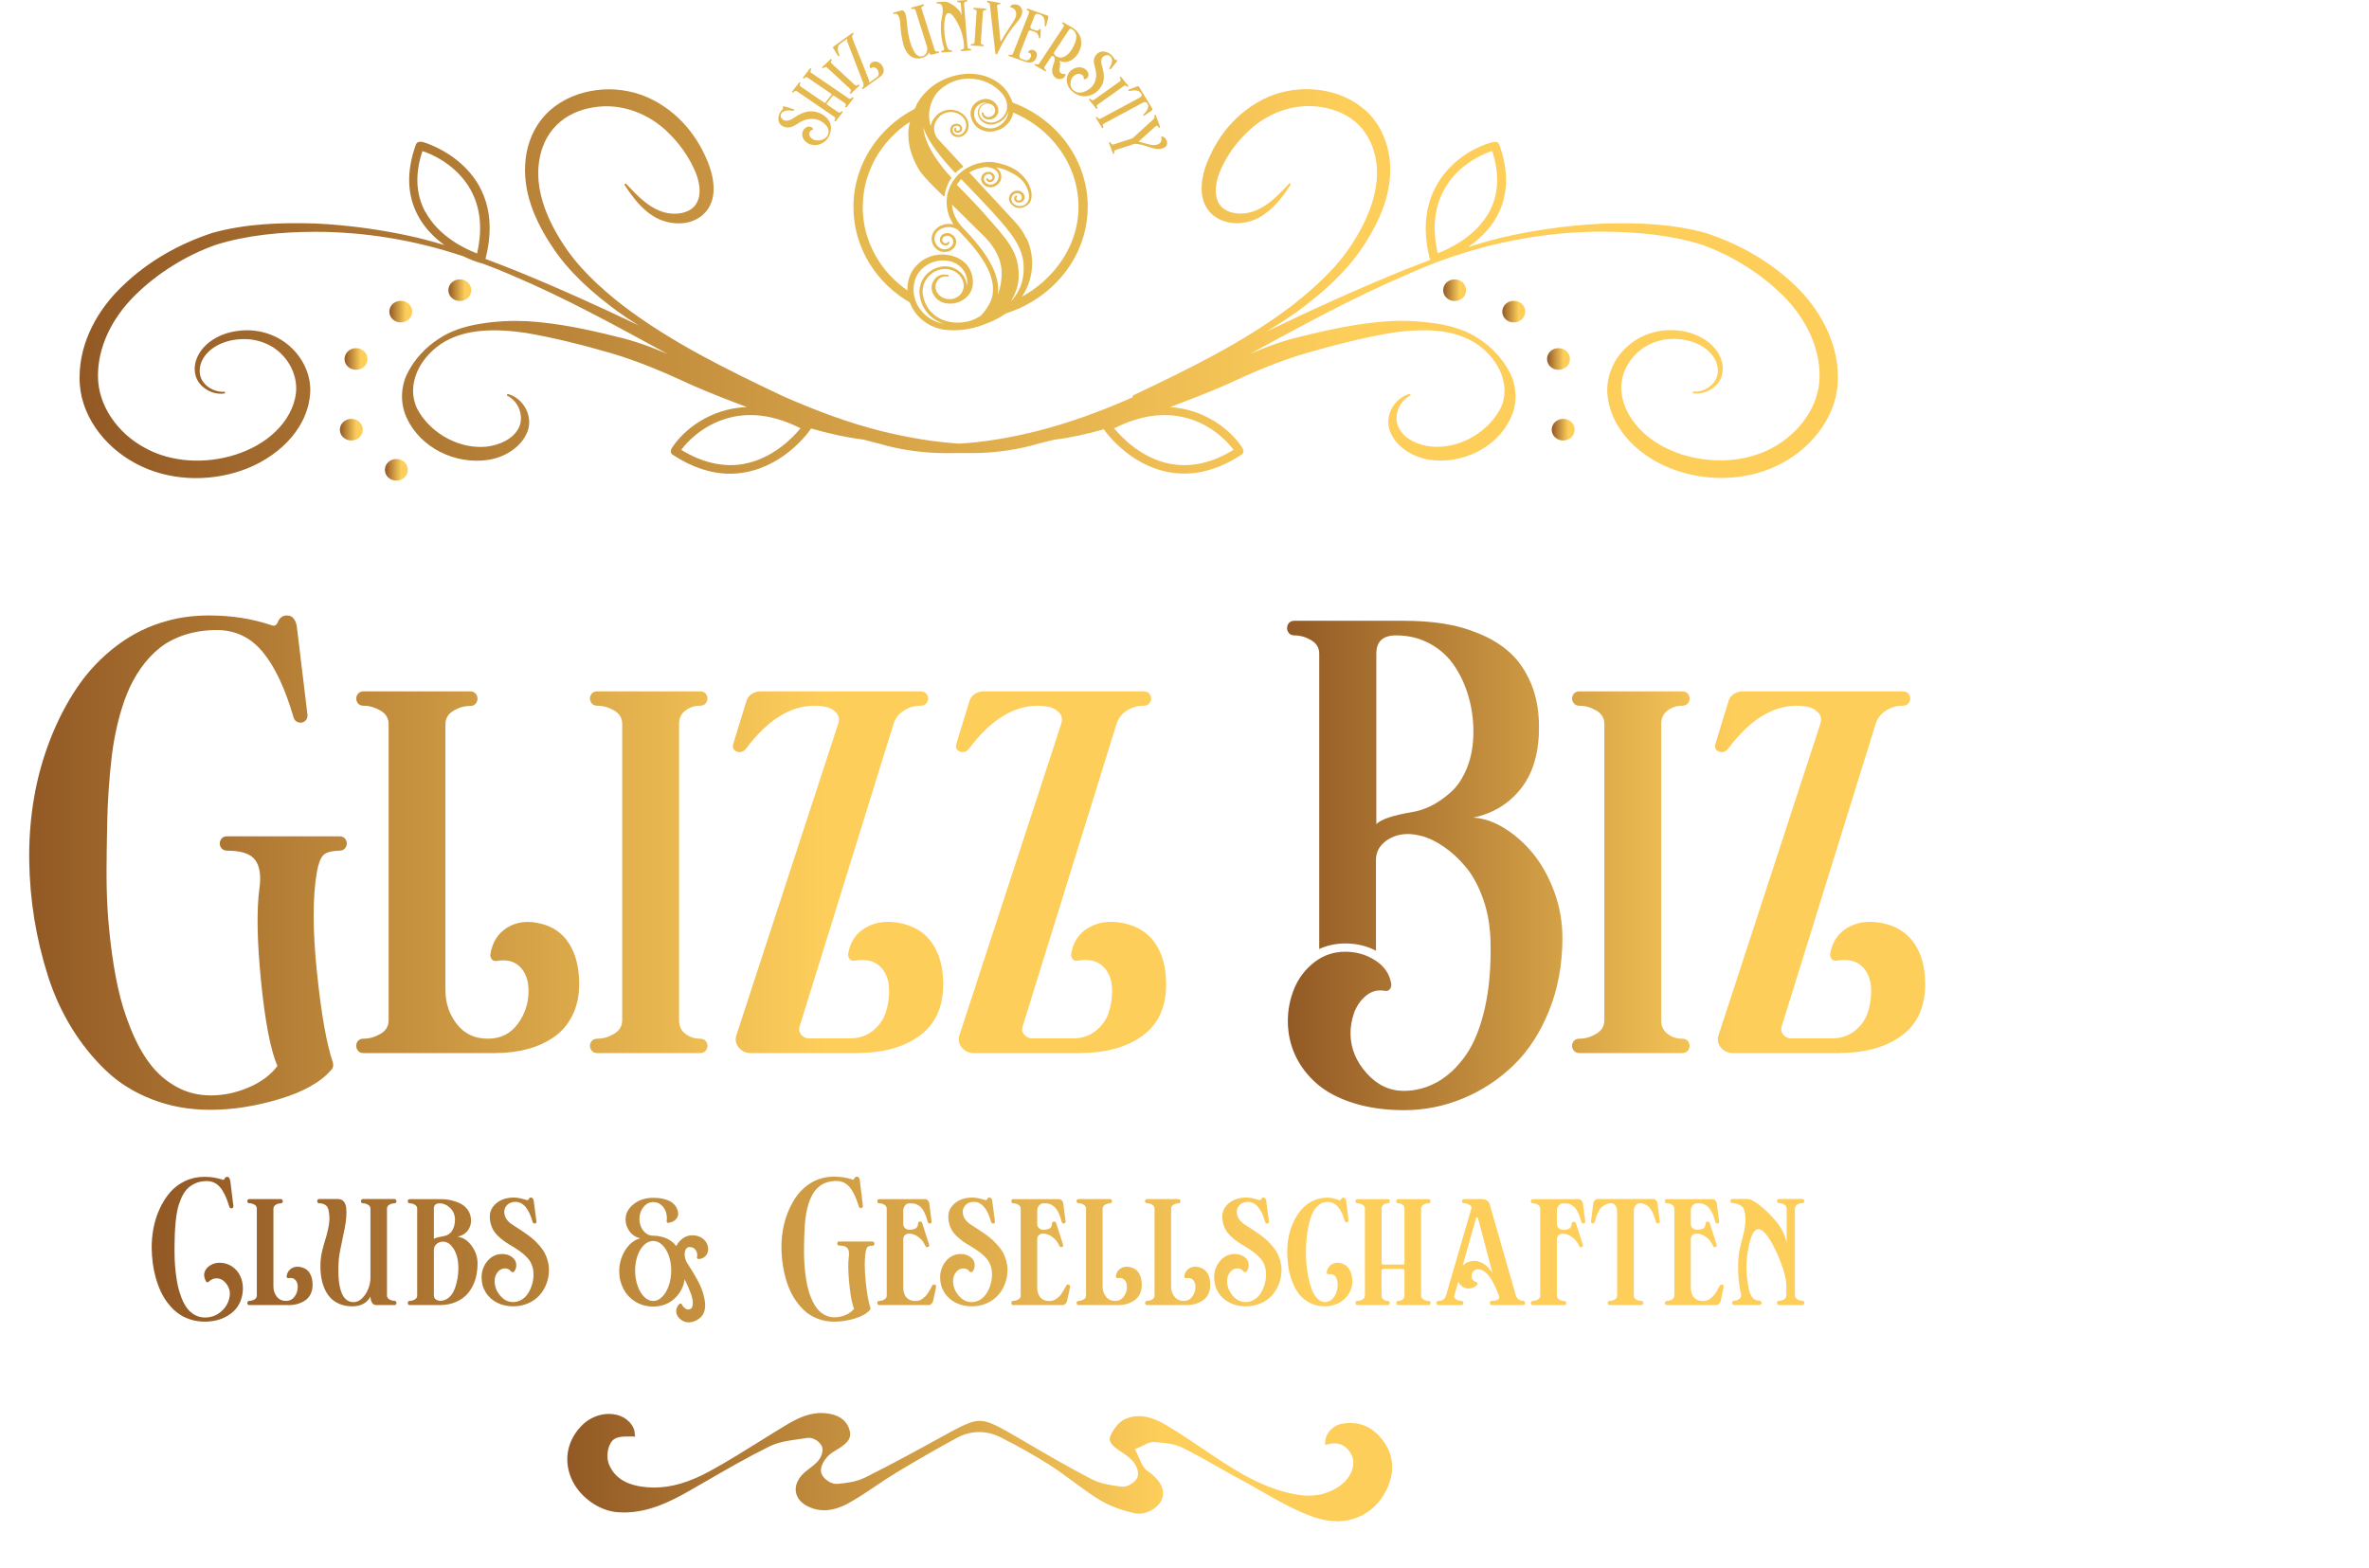 <?xml version="1.0" encoding="UTF-8"?>
<svg xmlns="http://www.w3.org/2000/svg" xmlns:xlink="http://www.w3.org/1999/xlink" width="441" height="292" viewBox="0 0 441 292">
  <defs>
    <style>
      .cls-1 {
        clip-path: url(#clippath);
      }

      .cls-2 {
        fill: none;
      }

      .cls-2, .cls-3, .cls-4, .cls-5, .cls-6, .cls-7, .cls-8, .cls-9, .cls-10, .cls-11, .cls-12, .cls-13, .cls-14, .cls-15, .cls-16, .cls-17, .cls-18, .cls-19, .cls-20, .cls-21, .cls-22, .cls-23, .cls-24, .cls-25, .cls-26, .cls-27, .cls-28, .cls-29, .cls-30, .cls-31, .cls-32, .cls-33, .cls-34, .cls-35, .cls-36, .cls-37, .cls-38 {
        stroke-width: 0px;
      }

      .cls-3 {
        fill: url(#linear-gradient);
      }

      .cls-4 {
        fill: url(#linear-gradient-33);
      }

      .cls-5 {
        fill: url(#linear-gradient-29);
      }

      .cls-6 {
        fill: url(#linear-gradient-32);
      }

      .cls-7 {
        fill: url(#linear-gradient-30);
      }

      .cls-8 {
        fill: url(#linear-gradient-31);
      }

      .cls-9 {
        fill: url(#linear-gradient-34);
      }

      .cls-10 {
        fill: url(#linear-gradient-35);
      }

      .cls-11 {
        fill: url(#linear-gradient-28);
      }

      .cls-12 {
        fill: url(#linear-gradient-25);
      }

      .cls-13 {
        fill: url(#linear-gradient-11);
      }

      .cls-14 {
        fill: url(#linear-gradient-12);
      }

      .cls-15 {
        fill: url(#linear-gradient-13);
      }

      .cls-16 {
        fill: url(#linear-gradient-10);
      }

      .cls-17 {
        fill: url(#linear-gradient-17);
      }

      .cls-18 {
        fill: url(#linear-gradient-16);
      }

      .cls-19 {
        fill: url(#linear-gradient-19);
      }

      .cls-20 {
        fill: url(#linear-gradient-15);
      }

      .cls-21 {
        fill: url(#linear-gradient-23);
      }

      .cls-22 {
        fill: url(#linear-gradient-21);
      }

      .cls-23 {
        fill: url(#linear-gradient-18);
      }

      .cls-24 {
        fill: url(#linear-gradient-14);
      }

      .cls-25 {
        fill: url(#linear-gradient-22);
      }

      .cls-26 {
        fill: url(#linear-gradient-20);
      }

      .cls-27 {
        fill: url(#linear-gradient-27);
      }

      .cls-28 {
        fill: url(#linear-gradient-24);
      }

      .cls-29 {
        fill: url(#linear-gradient-26);
      }

      .cls-39 {
        clip-path: url(#clippath-1);
      }

      .cls-40 {
        clip-path: url(#clippath-2);
      }

      .cls-30 {
        fill: url(#linear-gradient-4);
      }

      .cls-31 {
        fill: url(#linear-gradient-2);
      }

      .cls-32 {
        fill: url(#linear-gradient-3);
      }

      .cls-33 {
        fill: url(#linear-gradient-8);
      }

      .cls-34 {
        fill: url(#linear-gradient-9);
      }

      .cls-35 {
        fill: url(#linear-gradient-7);
      }

      .cls-36 {
        fill: url(#linear-gradient-5);
      }

      .cls-37 {
        fill: url(#linear-gradient-6);
      }

      .cls-38 {
        fill: #e6b94f;
      }
    </style>
    <clipPath id="clippath">
      <rect class="cls-2" x="105.59" y="263.07" width="153.55" height="20.14"/>
    </clipPath>
    <linearGradient id="linear-gradient" x1="105.6" y1="4.97" x2="259.16" y2="4.97" gradientTransform="translate(0 278.14) scale(1 -1)" gradientUnits="userSpaceOnUse">
      <stop offset="0" stop-color="#925925"/>
      <stop offset=".72" stop-color="#fece5b"/>
    </linearGradient>
    <clipPath id="clippath-1">
      <rect class="cls-2" x="14.8" y="16.61" width="327.36" height="72.84"/>
    </clipPath>
    <linearGradient id="linear-gradient-2" x1="71.65" y1="190.67" x2="75.9" y2="190.67" xlink:href="#linear-gradient"/>
    <linearGradient id="linear-gradient-3" x1="63.28" y1="198.14" x2="67.53" y2="198.14" xlink:href="#linear-gradient"/>
    <linearGradient id="linear-gradient-4" x1="64.14" y1="211.3" x2="68.4" y2="211.3" xlink:href="#linear-gradient"/>
    <linearGradient id="linear-gradient-5" x1="72.48" y1="220.12" x2="76.74" y2="220.12" xlink:href="#linear-gradient"/>
    <linearGradient id="linear-gradient-6" x1="83.48" y1="224.11" x2="87.73" y2="224.11" xlink:href="#linear-gradient"/>
    <linearGradient id="linear-gradient-7" x1="14.8" y1="225.31" x2="342.13" y2="225.31" xlink:href="#linear-gradient"/>
    <linearGradient id="linear-gradient-8" x1="288.87" y1="198.14" x2="293.12" y2="198.14" xlink:href="#linear-gradient"/>
    <linearGradient id="linear-gradient-9" x1="288" y1="211.3" x2="292.25" y2="211.3" xlink:href="#linear-gradient"/>
    <linearGradient id="linear-gradient-10" x1="279.66" y1="220.12" x2="283.91" y2="220.12" xlink:href="#linear-gradient"/>
    <linearGradient id="linear-gradient-11" x1="268.66" y1="224.11" x2="272.92" y2="224.11" xlink:href="#linear-gradient"/>
    <clipPath id="clippath-2">
      <rect class="cls-2" x="144.87" y="0" width="72.47" height="72.42"/>
    </clipPath>
    <linearGradient id="linear-gradient-12" x1="5.43" y1="160.6" x2="217.09" y2="160.6" gradientUnits="userSpaceOnUse">
      <stop offset="0" stop-color="#925925"/>
      <stop offset=".7" stop-color="#fece5b"/>
    </linearGradient>
    <linearGradient id="linear-gradient-13" x1="239.6" y1="161.14" x2="358.4" y2="161.14" xlink:href="#linear-gradient-12"/>
    <linearGradient id="linear-gradient-14" x1="239.6" y1="161.14" x2="358.4" y2="161.14" xlink:href="#linear-gradient-12"/>
    <linearGradient id="linear-gradient-15" x1="239.6" y1="161.14" x2="358.4" y2="161.14" xlink:href="#linear-gradient-12"/>
    <linearGradient id="linear-gradient-16" x1="28.25" y1="232.66" x2="335.88" y2="232.66" xlink:href="#linear-gradient-12"/>
    <linearGradient id="linear-gradient-17" x1="28.25" y1="232.66" x2="335.88" y2="232.66" xlink:href="#linear-gradient-12"/>
    <linearGradient id="linear-gradient-18" x1="28.25" y1="232.66" x2="335.88" y2="232.66" xlink:href="#linear-gradient-12"/>
    <linearGradient id="linear-gradient-19" x1="28.25" y1="232.66" x2="335.88" y2="232.66" xlink:href="#linear-gradient-12"/>
    <linearGradient id="linear-gradient-20" x1="28.25" y1="232.66" x2="335.88" y2="232.66" xlink:href="#linear-gradient-12"/>
    <linearGradient id="linear-gradient-21" x1="28.25" y1="232.66" x2="335.88" y2="232.66" xlink:href="#linear-gradient-12"/>
    <linearGradient id="linear-gradient-22" x1="28.25" y1="232.66" x2="335.88" y2="232.66" xlink:href="#linear-gradient-12"/>
    <linearGradient id="linear-gradient-23" x1="28.25" y1="232.66" x2="335.88" y2="232.66" xlink:href="#linear-gradient-12"/>
    <linearGradient id="linear-gradient-24" x1="28.25" y1="232.66" x2="335.88" y2="232.66" xlink:href="#linear-gradient-12"/>
    <linearGradient id="linear-gradient-25" x1="28.25" y1="232.66" x2="335.88" y2="232.66" xlink:href="#linear-gradient-12"/>
    <linearGradient id="linear-gradient-26" x1="28.25" y1="232.66" x2="335.88" y2="232.66" xlink:href="#linear-gradient-12"/>
    <linearGradient id="linear-gradient-27" x1="28.25" y1="232.66" x2="335.88" y2="232.66" xlink:href="#linear-gradient-12"/>
    <linearGradient id="linear-gradient-28" x1="28.25" y1="232.66" x2="335.88" y2="232.66" xlink:href="#linear-gradient-12"/>
    <linearGradient id="linear-gradient-29" x1="28.25" y1="232.66" x2="335.88" y2="232.66" xlink:href="#linear-gradient-12"/>
    <linearGradient id="linear-gradient-30" x1="28.25" y1="232.66" x2="335.88" y2="232.66" xlink:href="#linear-gradient-12"/>
    <linearGradient id="linear-gradient-31" x1="28.25" y1="232.66" x2="335.88" y2="232.66" xlink:href="#linear-gradient-12"/>
    <linearGradient id="linear-gradient-32" x1="28.25" y1="232.66" x2="335.88" y2="232.66" xlink:href="#linear-gradient-12"/>
    <linearGradient id="linear-gradient-33" x1="28.25" y1="232.66" x2="335.88" y2="232.66" xlink:href="#linear-gradient-12"/>
    <linearGradient id="linear-gradient-34" x1="28.25" y1="232.66" x2="335.88" y2="232.66" xlink:href="#linear-gradient-12"/>
    <linearGradient id="linear-gradient-35" x1="28.25" y1="232.66" x2="335.88" y2="232.66" xlink:href="#linear-gradient-12"/>
  </defs>
  <g id="decoration">
    <g class="cls-1">
      <path class="cls-3" d="m248.76,283.21c-1.36,0-2.76-.25-4.15-.73-3.43-1.19-6.74-3.08-9.94-4.92-1.27-.73-2.58-1.48-3.9-2.18-1.37-.74-2.76-1.52-4.09-2.28-2.13-1.21-4.33-2.46-6.57-3.56-1.51-.74-3.29-.89-4.86-1.02l-.34-.03h-.19c-.7,0-1.3.32-1.83.6-.19.1-.37.2-.55.27l-1.06.44.49,1.04c.1.21.19.42.28.63.24.56.5,1.14.86,1.69.29.45.71.74,1.05.97.12.08.23.16.34.24,1.93,1.59,2.6,3.2,1.99,4.78-.49,1.29-2.33,2.68-4.28,2.68-.26,0-.51-.03-.75-.08-2.45-.53-4.69-1.37-6.47-2.44-1.72-1.03-3.38-2.26-4.99-3.45-1.36-1-2.76-2.04-4.22-2.98-2.8-1.8-5.85-3.52-9.3-5.27-1.29-.65-2.64-.98-4.01-.98s-2.81.36-4.12,1.07c-3.69,2-7.55,4.22-11.47,6.59-1.31.79-2.58,1.65-3.81,2.48-1.47.99-3,2.02-4.55,2.9-1.79,1.02-3.39,1.52-4.9,1.52-.91,0-1.78-.18-2.65-.54-1.46-.61-2.38-1.6-2.6-2.8-.22-1.21.3-2.48,1.47-3.58.31-.29.66-.56,1.03-.84.51-.39,1.03-.8,1.51-1.3.52-.55,1.2-1.79.84-2.79-.31-.84-1.49-1.64-2.44-1.64-.09,0-.18,0-.27.02-.5.08-1,.15-1.51.22-1.92.26-3.91.53-5.66,1.41-4.07,2.02-8.06,4.32-11.91,6.55-.97.56-1.94,1.12-2.92,1.68-3.65,2.09-7.64,4.02-12.16,4.02-.37,0-.74-.01-1.12-.04-3.67-.25-7.45-3.08-8.79-6.58-1.36-3.45-.51-7.09,2.24-9.74,1.32-1.26,3.09-1.99,4.86-1.99,2.15,0,3.88,1.02,4.63,2.73.17.39.21.9.24,1.54-.15-.05-.31-.07-.48-.07-.28.01-.5.01-.73.01-1.11,0-2.37,0-3.07.85-.83.99-1.1,2.93-.6,4.23.89,2.32,2.89,3.74,5.92,4.22.82.13,1.66.2,2.49.2,3.28,0,6.6-.98,10.46-3.09,3.2-1.75,6.34-3.71,9.38-5.61,1.63-1.02,3.27-2.04,4.92-3.03,2.47-1.49,4.44-2.15,6.39-2.15.55,0,1.12.06,1.67.17,1.99.4,3.17,1.42,3.62,3.12.34,1.29-.19,2.14-2.08,3.35-.14.09-.29.18-.44.27-.58.35-1.23.74-1.73,1.33-.35.4-1.44,1.82-1.01,3.03.36.99,1.69,1.93,2.76,1.93h.16c1.67-.15,3.58-.38,5.19-1.18,4.91-2.44,9.8-5.12,14-7.44,3.92-2.16,5.72-3.12,7.37-3.12s3.53,1.04,7.53,3.38c4.68,2.75,8.91,5.21,13.26,7.47,1.7.88,3.72,1.16,5.51,1.4.11.02.2.02.29.02.95,0,2.36-.77,2.75-1.77.41-1.05-.35-2.43-.96-3.1-.62-.68-1.36-1.17-2.08-1.65-.17-.11-.34-.23-.51-.34-1.31-.91-1.83-1.73-1.54-2.45.58-1.42,1.63-2.71,2.62-3.2.87-.43,1.75-.64,2.71-.64,1.54,0,3.22.55,5.12,1.68,2.58,1.54,5.13,3.25,7.59,4.92l1.43.96c4.32,2.9,9.44,6.09,15.45,7.08.69.11,1.37.17,2.03.17,2.15,0,4.11-.61,5.81-1.82,2.3-1.63,3.16-4.26,2-6.12-.75-1.2-1.76-1.8-3.01-1.8-.57,0-1.13.13-1.68.32-.1-.58-.01-1.2.27-1.8.53-1.14,1.65-1.98,2.91-2.19.51-.08,1-.12,1.48-.12,2.4,0,4.42,1.08,6.02,3.2,1.98,2.63,2.3,5.57.94,8.74-1.71,3.99-5.28,6.37-9.55,6.37l-.03-.04Z"/>
    </g>
    <g class="cls-39">
      <g>
        <path class="cls-31" d="m73.78,85.46c-1.16,0-2.13.88-2.13,2.01s.93,2.01,2.13,2.01,2.13-.88,2.13-2.01-.93-2.01-2.13-2.01Z"/>
        <path class="cls-32" d="m65.4,77.99c-1.16,0-2.13.88-2.13,2.01s.93,2.01,2.13,2.01,2.13-.88,2.13-2.01-.93-2.01-2.13-2.01Z"/>
        <path class="cls-30" d="m66.27,64.83c-1.16,0-2.13.88-2.13,2.01s.93,2.01,2.13,2.01,2.13-.88,2.13-2.01-.93-2.01-2.13-2.01Z"/>
        <path class="cls-36" d="m76.74,58.02c0-1.1-.93-2.01-2.13-2.01s-2.13.88-2.13,2.01.93,2.01,2.13,2.01,2.13-.88,2.13-2.01Z"/>
        <path class="cls-37" d="m87.73,54.03c0-1.1-.93-2.01-2.13-2.01s-2.13.88-2.13,2.01.93,2.01,2.13,2.01,2.13-.88,2.13-2.01Z"/>
        <path class="cls-35" d="m334.16,53.15c-4.68-4.49-10.33-7.69-16.58-9.76-6.35-1.76-12.83-1.95-19.24-1.76-6.41.31-12.76,1.19-18.94,2.64-2.06.5-4.09,1.1-6.11,1.73,1.99-1.38,4.02-3.23,5.42-5.81,2.06-3.83,2.19-8.29.4-13.25-.27-.75-1.16-.5-1.53-.41-5.52,1.54-15.02,8.13-11.36,21.88-1.63.6-3.22,1.22-4.82,1.85-8.71,3.55-17.28,7.44-25.72,11.52,1.99-1.19,3.95-2.45,5.85-3.8,4.62-3.39,9.04-7.28,12.23-12.12,3.12-4.71,5.62-10.3,4.92-16.3-.37-2.92-1.5-5.87-3.65-8.19-2.16-2.32-5.18-3.83-8.31-4.43-3.16-.63-6.45-.38-9.5.66-3.02,1.07-5.62,2.92-7.74,5.09-2.09,2.2-3.65,4.77-4.75,7.5-.57,1.38-.96,2.86-1.03,4.43-.1,1.54.23,3.3,1.36,4.68,1.1,1.38,2.89,2.1,4.55,2.23,1.66.13,3.29-.25,4.68-.97,2.76-1.51,4.49-3.92,6.02-6.25l-.27-.19c-1.93,2.04-3.89,4.18-6.41,5.12-2.39.97-5.52.6-6.65-1.26-1.16-1.79-.66-4.49.43-6.75,1.1-2.39,2.66-4.55,4.52-6.37,3.65-3.74,8.97-5.81,14.19-4.9,2.56.41,5.02,1.51,6.78,3.27,1.76,1.76,2.86,4.14,3.26,6.69.8,5.09-1.26,10.39-4.12,14.94-2.82,4.65-7.01,8.48-11.43,11.96-8.97,6.88-19.44,11.93-29.81,16.86l.13.25c-5.88,2.61-11.9,4.84-18.18,6.41-4.65,1.13-9.37,1.98-14.19,2.26-4.78-.31-9.54-1.13-14.19-2.26-6.45-1.6-12.59-3.92-18.64-6.59-10.4-4.93-20.8-10.02-29.81-16.89-4.42-3.45-8.57-7.32-11.43-11.96-2.89-4.55-4.92-9.86-4.12-14.94.37-2.51,1.46-4.93,3.26-6.69,1.76-1.76,4.19-2.86,6.78-3.27,5.22-.91,10.53,1.16,14.19,4.9,1.86,1.85,3.42,4.02,4.52,6.37,1.1,2.26,1.63,4.96.43,6.75-1.13,1.82-4.25,2.23-6.65,1.26-2.52-.94-4.49-3.11-6.41-5.12l-.27.19c1.53,2.32,3.22,4.74,6.01,6.25,1.43.72,3.02,1.07,4.69.97,1.63-.09,3.42-.82,4.55-2.23,1.13-1.35,1.46-3.14,1.36-4.68-.07-1.57-.5-3.05-1.03-4.43-1.1-2.7-2.66-5.31-4.75-7.5-2.09-2.17-4.72-4.02-7.74-5.09-3.06-1.07-6.38-1.29-9.5-.66-3.12.6-6.15,2.1-8.31,4.43-2.16,2.32-3.32,5.27-3.65,8.19-.7,6,1.79,11.59,4.92,16.29,3.16,4.84,7.58,8.7,12.23,12.12,1.26.91,2.56,1.76,3.89,2.57-7.61-3.64-15.32-7.13-23.16-10.3-1.76-.72-3.56-1.38-5.35-2.07,4.39-17.08-11.26-21.63-11.43-21.7-.37-.09-1.23-.35-1.53.41-1.79,4.96-1.66,9.42.4,13.25,1.26,2.35,3.09,4.14,4.92,5.46-1.66-.5-3.36-.97-5.05-1.38-6.21-1.44-12.53-2.32-18.94-2.64-6.38-.19-12.89,0-19.24,1.76-6.25,2.07-11.9,5.27-16.58,9.76-4.72,4.43-8.11,10.55-8.11,17.08-.13,6.78,4.45,12.87,10.37,16.04,6.01,3.27,13.46,3.55,19.8,1.35,6.28-2.17,12.1-7.28,12.73-14.1.33-3.36-1.2-6.75-3.75-9.01-2.53-2.29-6.18-3.36-9.57-2.89-3.32.35-6.78,2.23-7.88,5.43-.53,1.54-.33,3.39.86,4.62,1.13,1.22,2.86,1.88,4.49,1.6v-.31c-1.56.13-3.09-.6-3.95-1.7-.9-1.1-.93-2.64-.4-3.89,1.13-2.61,4.15-3.99,7.04-4.18,2.96-.25,5.88.78,7.84,2.76,1.96,1.95,2.99,4.68,2.69,7.28-.3,2.64-1.76,5.18-3.79,7.13-2.03,1.98-4.62,3.39-7.41,4.3-5.58,1.79-12,1.51-16.98-1.29-5.02-2.7-8.64-7.85-8.67-13.22-.07-5.56,2.66-10.93,6.81-15.07,4.15-4.11,9.5-7.5,15.15-9.48,5.78-1.82,12.16-2.39,18.41-2.42,9.37,0,18.74,1.57,27.61,4.55,1.63.78,2.79,1.13,2.92,1.16l.83.25c1.73.63,3.46,1.32,5.15,2.07,10.07,4.24,19.61,9.51,29.18,14.73-3.06-1.32-6.25-2.48-9.5-3.23-5.52-1.38-10.96-2.54-16.71-2.89-2.89-.13-5.75,0-8.57.47-2.83.44-5.65,1.29-8.01,2.92-2.36,1.57-4.32,3.67-5.62,6.22-1.3,2.51-1.46,5.78-.13,8.48,2.49,5.43,9,8.7,15.22,7.72,3.02-.5,6.05-2.32,7.21-5.24,1.13-2.98-.86-6.34-3.72-7.03l-.13.28c2.46,1.22,3.22,4.18,2.19,6.12-1.06,2.04-3.59,3.14-5.95,3.42-4.92.5-10-2.29-12.49-6.31-1.3-2.01-1.53-4.49-.73-6.84.76-2.35,2.56-4.49,4.72-5.97,4.49-2.98,10.47-2.83,15.75-2.07,5.35.91,10.77,2.29,15.98,3.8,5.28,1.57,10.07,3.64,15.15,6,3.32,1.44,6.68,2.76,10.07,4.02-6.88.25-11.73,4.3-13.79,7.38-.2.31-.7,1.04,0,1.51,3.59,2.35,7.14,3.52,10.67,3.52.96,0,1.96-.09,2.92-.28,7.51-1.41,11.9-7.72,12.06-8.01l.1-.13c3.19.91,6.45,1.66,9.77,2.07.96.25,1.96.53,2.92.75,3.42,1.04,6.95,1.54,10.4,1.73,1.23.06,2.46.06,3.72.03h1.33c1.23,0,2.46,0,3.72-.03,3.46-.19,7.01-.69,10.33-1.7,1.06-.25,2.03-.5,3.02-.75,3.16-.38,6.25-1.1,9.27-1.95.2.28,4.59,6.59,12.06,7.97.96.19,1.93.28,2.92.28,3.52,0,7.11-1.19,10.67-3.52.7-.47.23-1.16,0-1.51-2.03-3.01-6.68-6.94-13.29-7.35,3.42-1.29,6.81-2.61,10.17-4.05,5.05-2.35,9.87-4.46,15.15-6,5.22-1.51,10.67-2.89,15.98-3.8,5.28-.75,11.23-.91,15.75,2.07,2.16,1.48,3.95,3.61,4.72,5.97.8,2.35.6,4.84-.73,6.84-2.49,4.02-7.58,6.81-12.49,6.31-2.39-.28-4.92-1.38-5.95-3.42-1.03-1.95-.27-4.87,2.19-6.12l-.13-.28c-2.86.69-4.88,4.05-3.72,7.03,1.16,2.92,4.19,4.71,7.21,5.24,6.21.97,12.73-2.29,15.22-7.72,1.33-2.7,1.16-5.97-.13-8.48-1.3-2.54-3.26-4.65-5.62-6.22-2.33-1.63-5.18-2.48-8.01-2.92-2.82-.44-5.68-.6-8.57-.47-5.75.35-11.2,1.51-16.71,2.89-3.26.75-6.45,1.92-9.5,3.23,9.57-5.18,19.11-10.46,29.17-14.73,11.4-5.21,23.92-8.04,36.52-8.04,6.25.03,12.63.6,18.41,2.42,5.65,2.01,11,5.37,15.15,9.48,4.15,4.14,6.88,9.51,6.81,15.07,0,5.34-3.65,10.49-8.67,13.22-5.02,2.79-11.43,3.05-16.98,1.29-2.79-.91-5.38-2.32-7.41-4.3-2.03-1.98-3.49-4.49-3.79-7.13-.33-2.61.7-5.34,2.69-7.28,1.96-1.98,4.88-3.01,7.84-2.76,2.89.19,5.92,1.57,7.05,4.18.53,1.26.5,2.76-.4,3.89-.86,1.1-2.39,1.85-3.92,1.7v.31c1.6.25,3.32-.41,4.45-1.6,1.16-1.22,1.4-3.08.86-4.62-1.1-3.2-4.55-5.09-7.88-5.43-3.36-.47-7.04.6-9.57,2.89-2.56,2.23-4.05,5.62-3.76,9.01.63,6.81,6.45,11.96,12.73,14.1,6.35,2.2,13.76,1.92,19.8-1.35,5.92-3.17,10.5-9.26,10.37-16.04,0-6.53-3.39-12.65-8.01-17.08h.03Zm-64.53-19.15c2.66-3.74,6.61-5.4,8.14-5.9,1.4,4.27,1.23,8.07-.53,11.33-2.53,4.65-7.61,6.97-9.6,7.72-1.2-5.18-.5-9.61,2.03-13.16h-.03Zm-190.46,5.46c-1.76-3.27-1.96-7.06-.53-11.33,1.53.47,5.48,2.17,8.14,5.9,2.53,3.55,3.22,7.97,2.03,13.16-1.99-.75-7.08-3.05-9.6-7.72h-.03Zm59.35,46.91c-3.79.69-7.74-.19-11.7-2.61.9-1.26,3.72-4.4,8.24-5.78,4.32-1.35,9-.75,13.96,1.76-1.33,1.63-5.08,5.62-10.5,6.62Zm91.08-2.61c-3.95,2.45-7.91,3.3-11.7,2.61-5.42-1-9.17-5.02-10.5-6.62,1.2-.6,2.39-1.1,3.55-1.48.1,0,.17-.06.27-.09,3.55-1.13,6.98-1.19,10.17-.22,4.52,1.38,7.31,4.52,8.24,5.78l-.03.03Z"/>
        <path class="cls-33" d="m290.99,77.99c-1.16,0-2.13.88-2.13,2.01s.93,2.01,2.13,2.01,2.13-.88,2.13-2.01-.93-2.01-2.13-2.01Z"/>
        <path class="cls-34" d="m292.25,66.84c0-1.1-.93-2.01-2.13-2.01s-2.13.88-2.13,2.01.93,2.01,2.13,2.01,2.13-.88,2.13-2.01Z"/>
        <path class="cls-16" d="m281.79,56.01c-1.16,0-2.13.88-2.13,2.01s.93,2.01,2.13,2.01,2.13-.88,2.13-2.01-.93-2.01-2.13-2.01Z"/>
        <path class="cls-13" d="m268.66,54.03c0,1.1.93,2.01,2.13,2.01s2.13-.88,2.13-2.01-.93-2.01-2.13-2.01-2.13.88-2.13,2.01Z"/>
      </g>
    </g>
    <g class="cls-40">
      <g>
        <path class="cls-38" d="m147.74,20.35c.18.07.1.29-.07.27-1.07-.14-1.96-.07-2.29.63-.21.43.12.94.57,1.13.48.21,1.11.02,1.53-.25,1.13-.73,2.38-1.53,3.8-1.39,2.39.25,4.21,2.18,3.06,4.57-.86,1.78-2.96,2.11-4.11,1.26-.97-.7-1.04-1.59-.74-2.23.35-.76,1.36-1.11,1.87-.37.05.08-.01.17-.1.19-.69.16-.77.99-.35,1.44.82.91,2.67.62,3.17-.42.5-1.05-.14-1.85-.99-2.45-1.03-.72-2.26-.73-3.38-.35-1.36.47-2.3,1.89-3.94,1.15-.94-.42-1.08-1.52-.65-2.41.16-.33.39-.61.65-.88.12-.12-.15-.15-.06-.35.05-.11.2-.11.32-.08l1.74.52h0Z"/>
        <path class="cls-38" d="m157.6,19.94c-.12.15-.36-.01-.24-.17.11-.15.17-.39-.05-.54l-2.11-1.44c-.06-.04-.15-.02-.19.04l-1.11,1.44c-.04.06-.03.14.03.18l2.11,1.44c.22.15.45.03.56-.12.12-.15.36.01.24.17l-1.25,1.61c-.12.15-.36-.02-.24-.17.12-.15.21-.45,0-.6l-7.01-4.79c-.22-.15-.49.03-.61.18-.11.15-.36-.02-.24-.17l1.25-1.61c.12-.15.37.01.24.17-.11.15-.16.39.05.54l4.45,3.04c.06.04.14.02.18-.04l1.11-1.44c.04-.06.05-.14-.01-.18l-4.45-3.04c-.22-.15-.45-.02-.56.12-.12.15-.36-.01-.24-.17l1.24-1.61c.12-.16.37.01.25.17-.11.14-.21.45,0,.6l7.01,4.79c.22.15.5-.04.61-.18.12-.15.37.01.24.17l-1.24,1.61h0Z"/>
        <path class="cls-38" d="m158.43,17.41c-.14.13-.35-.06-.21-.2.13-.13.28-.42.09-.6l-4.37-4.05c-.19-.18-.5-.03-.63.1-.14.13-.35-.06-.21-.2l1.49-1.42c.14-.14.36.06.21.2-.13.13-.22.36-.03.54l4.37,4.05c.19.18.45.09.58-.04.14-.14.36.06.21.2l-1.49,1.42h0Z"/>
        <path class="cls-38" d="m160.71,16.54c-.17.12-.35-.1-.18-.22.29-.21.26-.62.16-.9l-2.91-7.53c-.08-.21-.12-.47-.06-.7l-1.27.91c-.64.47-.6,1.22-.2,2.16.07.15-.16.28-.26.13l-.86-1.39c-.06-.09-.1-.24,0-.31l3.53-2.55c.17-.12.35.11.19.23-.3.21-.24.59-.13.88l2.98,7.49c.09.22.15.52.07.68l1.54-1.11c.42-.3.29-.99,0-1.38-.23-.31-.77-.59-1.11-.26-.06.06-.16.03-.21-.04-.21-.35-.06-.73.27-.97.62-.43,1.41-.14,1.84.4.6.76.57,1.62-.27,2.23l-3.12,2.25Z"/>
        <path class="cls-38" d="m173.49,10.18c-.3.09-.48-.19-.57-.43-.1.43-.64.85-1.26,1.03-1.85.52-3.04-.83-3.48-2.45-.34-1.26-.53-2.55-.59-3.85-.03-.57-.07-1.16-.4-1.65-.18-.27-.48-.29-.74-.22-.19.05-.28-.22-.09-.27l1.37-.38c.84-.24,1,1.14,1.11,2.38.11,1.22.27,2.45.64,3.62.7,2.19,1.44,2.73,2.28,2.5.68-.19,1.03-1.11.77-1.9l-2.12-6.68c-.07-.24-.42-.26-.6-.21-.2.06-.29-.21-.08-.27l2.1-.59c.19-.05.28.22.09.27-.18.05-.46.24-.38.48l2.48,7.8c.09.28.42.25.6.2.19-.05.28.22.09.28l-1.21.34h0Z"/>
        <path class="cls-38" d="m179.01,9.51c-.2.01-.22-.27-.02-.28.2-.01.5-.15.49-.39l-.05-.68c-.14-1.65-.72-3.23-1.62-4.64-.56-.88-.96-1.13-1.36-1.07-.33.04-.59.76-.66,1.81-.09,1.45.05,2.81.39,4.05.13.46.28,1.1.9,1.06.21-.01.23.27.02.28l-1.76.12c-.2.01-.22-.27-.02-.28.2-.01.52-.2.44-.44-.5-1.53-.68-3.04-.58-4.74.06-1.1.57-2.17.17-3.25-.12-.33-.52-.41-.85-.39-.2.01-.22-.27-.02-.28l1.32-.09c.82-.06,2.99,1.33,3.24,2.62l-.17-2.2c-.02-.25-.36-.33-.55-.32-.2.01-.22-.27-.02-.28l1.62-.11c.21-.01.23.27.02.28-.19.01-.5.14-.48.39l.64,8.12c.02.25.35.34.54.32.21-.01.23.27.02.28l-1.62.11h0Z"/>
        <path class="cls-38" d="m180.85,8.49c-.2-.01-.18-.29.02-.28.19.01.52-.07.54-.33l.4-5.75c.02-.25-.3-.37-.49-.39-.2-.01-.18-.29.02-.28l2.12.13c.2.01.18.29-.02.28-.19-.01-.44.08-.46.33l-.4,5.75c-.02.25.22.37.41.38.21.01.18.29-.02.28l-2.12-.13h0Z"/>
        <path class="cls-38" d="m184.27.86c-.03-.24-.2-.4-.44-.44-.19-.03-.15-.31.05-.28l2.23.39c.21.04.15.31-.05.28-.2-.04-.47.05-.45.29l.61,6.44c.01.13.12.15.19.03,1.06-1.99,2.55-3.73,2.72-4.59.21-1.04-.45-1.55-.95-1.58-.08,0-.14-.08-.12-.15.13-.38.7-.49,1.12-.42.82.14,1.24.91,1.09,1.65-.27,1.34-1.54,1.86-3.38,5.12-.3.53-.62,1.12-.94,1.79l-.3.62c-.08.17-.33.12-.35-.06l-1.04-9.08h0Z"/>
        <path class="cls-38" d="m187.83,10.45c-.19-.06-.08-.33.1-.27.18.06.52.07.62-.17l3.02-7.63c.09-.23-.17-.44-.35-.5-.19-.06-.08-.33.11-.26l3.69,1.29c.13.05.17.19.14.3l-.4,1.57c-.04.17-.3.12-.29-.05.08-1.01-.09-1.74-.86-2.01l-.37-.13c-.27-.09-.52.07-.62.31l-.79,2c-.1.24.07.44.28.52l.62.22c.25.09.58.16.72-.18.06-.16.29-.09.29.05l-.07,1.52c0,.16-.25.15-.27,0-.05-.47-.29-.94-.78-1.1l-.63-.22c-.24-.09-.47-.02-.55.19l-1.57,3.97c-.15.39-.22.92.32,1.11l.67.23c.5.18.86-.24,1.02-.63.14-.35.04-.7-.41-.77-.08-.01-.1-.11-.06-.18.27-.39.73-.47,1.15-.23.49.28.58.79.34,1.39-.35.89-1.18,1.01-2.03.71l-3.03-1.06h0Z"/>
        <path class="cls-38" d="m192.64,12.16c-.17-.1,0-.33.16-.24.16.09.49.16.63-.05l4.58-6.92c.14-.21-.08-.46-.24-.56-.17-.1,0-.33.16-.24l1.64.96c1.9,1.11,2.13,3.17,1.15,4.79-.87,1.44-2.23,2.03-3.51,1.41.09.11.15.43.15.58-.02.58-.36,1.44.18,1.76.31.18.57.18.75.07.02-.01.06,0,.06.03.03.88-1.05,1.21-1.78.79-.38-.22-.62-.69-.69-1.07-.08-.43.06-1.11.33-1.81.15-.36.23-.79-.03-1.12-.12-.14-.36-.18-.47-.01l-1.27,1.91c-.14.22.07.47.23.56.17.1.01.34-.16.24l-1.87-1.09h0Zm3.63-2.49c-.14.21-.03.51.15.66,1.21,1,2.5-.11,3.14-1.19.68-1.15,1.41-2.88-.05-3.73-.19-.11-.37-.08-.5.12l-2.73,4.13h0Z"/>
        <path class="cls-38" d="m206.75,12.86c-.13.13-.33-.01-.24-.16.51-.9.74-1.7.15-2.24-.35-.33-.98-.21-1.32.11-.37.35-.4.97-.27,1.43.34,1.24.71,2.62.09,3.82-1.07,2.02-3.62,2.96-5.62,1.13-1.49-1.36-1.1-3.33.15-4.06,1.03-.61,1.95-.37,2.49.11.64.57.64,1.58-.27,1.77-.1.02-.17-.07-.16-.15.07-.67-.72-1.02-1.32-.81-1.2.41-1.54,2.14-.66,2.94.87.8,1.9.51,2.79-.03,1.07-.66,1.51-1.74,1.5-2.86,0-1.36-1.1-2.67.2-3.87.74-.69,1.89-.43,2.63.25.27.25.48.55.66.87.08.14.21-.08.37.07.09.09.04.22-.03.31l-1.11,1.35h0Z"/>
        <path class="cls-38" d="m202.75,18.61c-.12-.15.12-.32.24-.17.12.14.4.32.62.17l4.89-3.48c.21-.15.1-.46-.01-.6-.12-.15.12-.32.24-.17l1.28,1.59c.12.15-.11.32-.24.17-.11-.14-.35-.26-.56-.11l-4.89,3.48c-.22.15-.16.4-.04.54.12.15-.11.32-.24.17l-1.28-1.59h0Z"/>
        <path class="cls-38" d="m204.02,21.99c-.1-.16.16-.3.26-.14.12.19.35.37.59.24l7.4-3.97c.26-.14.34-.45.19-.69-.4-.66-1.2-.71-2.25-.47-.17.03-.27-.18-.1-.27l1.59-.61c.11-.04.26-.06.32.05l2.51,4.13c.07.11-.02.23-.11.29l-1.37.97c-.16.1-.31-.1-.19-.21.75-.73,1.12-1.4.71-2.06-.14-.24-.46-.32-.72-.18l-7.4,3.97c-.24.13-.18.42-.06.61.09.14-.16.31-.26.14l-1.1-1.82h0Z"/>
        <path class="cls-38" d="m206.46,26.65c-.06-.18.22-.27.28-.09.06.17.27.42.53.34l3.55-1.15,3.9-3.55c.19-.17.24-.42.17-.6-.07-.19.21-.28.29-.09l.77,2.1c.06.17-.22.27-.29.09-.07-.2-.31-.4-.5-.23l-3.09,2.79c-.11.1-.09.14.06.17,1.21.2,2.25.8,3.24.51.84-.25.98-.91.77-1.33-.04-.07,0-.15.08-.17.42-.08.8.33.94.71.27.75,0,1.24-.76,1.48-1.66.53-3.04-.85-5.24-.83l-3.51,1.14c-.26.08-.28.34-.22.5.07.18-.22.27-.28.09l-.69-1.88h0Z"/>
        <path class="cls-38" d="m202.49,38.53c0-9.06-6.1-16.79-14.58-19.64.14.25.49,1.66.5,1.75.01.08.01.17.03.24,7.17,2.93,12.33,9.73,12.33,17.64s-5.47,14.73-12.58,17.7c-1,1.12-1.91,2.01-3.3,2.73,9.91-1.96,17.59-10.39,17.59-20.43Z"/>
        <path class="cls-38" d="m160.61,38.53c0-7.07,4.01-13.24,9.97-16.57.03-.06.05-.11.08-.17.11-.24.22-.49.32-.73.12-.28.24-.54.37-.81.14-.25.29-.48.46-.72-7.62,3.26-12.94,10.55-12.94,19.01,0,7.67,4.36,14.37,10.85,17.98-.35-.73-.55-1.51-.62-2.32-5.14-3.48-8.5-9.21-8.5-15.67Z"/>
        <path class="cls-38" d="m172.83,33.76l2.74,2.72s.08.05.12.05c.01,0,.04,0,.05-.01.06-.02.1-.07.12-.13.04-.31.1-.62.18-.93l.12-.41c.18-.54.42-1.07.72-1.55l.12-.18.08-.11c.04-.06.04-.13-.01-.18-4.05-4.4-5.07-7.55-5.21-9.37.49,1.61,1.95,4.28,5.88,8.46.03.04.08.05.12.05s.09-.01.12-.05l.24-.24c.31-.28.64-.53,1-.76.04-.02.06-.06.06-.11s-.01-.08-.04-.12l-4.62-4.99c-.83-.99-.97-2.31-.36-3.38.17-.29.37-.56.62-.81.54-.54,1.32-.85,2.13-.85s1.6.31,2.15.87c.49.49.73,1.07.71,1.67-.01.26-.09.54-.22.83-.23.48-.63.89-1.23.89-.19,0-.37-.05-.55-.12-.47-.22-.68-.75-.45-1.19.06-.13.17-.23.28-.3.11-.06.26-.1.38-.1.1,0,.21.02.31.06.1.05.19.12.24.2.1.16.1.34.01.5-.03.05-.07.1-.12.12-.06.05-.15.07-.23.07-.06,0-.11-.01-.17-.04-.06-.02-.12-.08-.14-.14-.03-.06-.03-.13.01-.19.04-.07.01-.17-.08-.2-.03-.01-.05-.01-.08-.01-.05,0-.12.02-.14.08-.12.19-.15.56.23.79.1.06.23.08.36.08.09,0,.17-.01.26-.04.21-.07.37-.2.47-.38.12-.22.12-.43.01-.69-.09-.22-.26-.4-.49-.49-.15-.07-.32-.1-.49-.1-.24,0-.48.07-.67.2-.15.11-.27.24-.36.41-.32.64-.04,1.41.64,1.72.23.11.47.16.72.16.15,0,.31-.02.45-.06.06-.01.12-.04.18-.06l.08-.04c.15-.06.4-.22.5-.31.17-.16.51-.55.62-.96.27-.99,0-1.97-.77-2.69-.67-.62-1.55-.97-2.5-.97s-1.83.35-2.5.97c-.6.56-1.01,1.26-1.18,2.03-.18-.58-.28-1.17-.29-1.77v-.37c.04-1.39.54-2.79,1.4-3.93,1.37-1.61,3.4-2.6,5.58-2.72.14-.01.28-.01.42-.01,2.44,0,4.76,1.06,6.21,2.82.6.71.94,1.57.91,2.42-.03,1.11-.64,2.03-1.73,2.63-.38.2-.82.32-1.26.32-.17,0-.35-.01-.51-.05-.6-.12-1.12-.46-1.44-.95-.51-.77-.29-1.78.5-2.3.24-.16.53-.24.81-.24h.08c.44.02.83.23,1.08.55.11.18.19.37.22.59.05.31-.04.64-.24.89s-.5.42-.85.47c-.05.01-.09.01-.14.01-.13,0-.24-.02-.35-.06-.32-.13-.53-.38-.58-.7-.01-.07-.08-.13-.17-.13h-.01c-.09.01-.15.07-.15.16,0,.01.05,1.15,1.38,1.2h.05c.45,0,.9-.2,1.22-.55.36-.38.53-.9.45-1.39-.17-1.07-1.18-1.91-2.31-1.91-.09,0-.19.01-.28.02-1.21.16-2.53,1.06-2.58,2.67-.03.96.61,2.2,1.44,2.75.63.43,1.39.66,2.17.66.18,0,.35-.01.53-.04,1.19-.16,2.24-.75,2.96-1.65.72-.9,1.03-2.01.86-3.12-.01-.1-.04-.19-.05-.29v-.05c-.08-.22-.14-.44-.23-.66-.27-.7-.64-1.36-1.1-1.95-1.56-1.92-4.03-3.02-6.76-3.02-1.08,0-2.18.17-3.27.5-2.78.82-5.08,2.6-6.47,5.01-.14.28-.27.55-.38.83-.1.25-.22.5-.33.75-2.08,4.41-.28,8.56.96,10.65.5.79,1.12,1.56,1.85,2.25Zm14.23-11.26c-.62.72-1.36,1.25-2.33,1.38-.14.02-.27.02-.41.02-1.42,0-2.74-.95-2.94-2.27-.09-.55-.09-1.08.44-1.77.19-.25.48-.44.77-.58.4-.19.82-.22,1.24-.14-.26.01-.92.05-1.49.79-.47.73-.4,1.6.14,2.31.46.61,1.11.93,1.96.96.51.02,1.18-.22,1.63-.46.95-.52,1.31-1.13,1.69-2.04-.1.66-.33,1.35-.71,1.79Z"/>
        <path class="cls-38" d="m191.08,44.45c-.5-1.11-1.21-2.15-2.1-3.12l-8.51-9.18s-.03-.02-.04-.04c.83-.5,1.82-.84,2.86-.99.06-.01.11-.01.17-.01h.14c.86,0,1.94.4,2.23,1.26.28.81-.19,1.68-1.06,1.95-.13.04-.26.06-.38.06-.47,0-.92-.25-1.13-.65-.15-.28-.15-.59-.02-.84.11-.23.32-.4.58-.47.06-.02.13-.02.19-.02.09,0,.19.02.28.06.31.13.47.35.46.59-.01.2-.15.38-.36.44-.04.01-.09.02-.13.02-.02,0-.06,0-.09-.01-.13-.04-.22-.12-.27-.23-.02-.06-.09-.11-.15-.11h-.02c-.08.01-.14.07-.14.16,0,.12.06.35.29.48.13.07.26.11.38.11.06,0,.14-.01.22-.02.24-.06.45-.22.56-.43.13-.23.15-.49.08-.73-.15-.44-.58-.74-1.08-.74-.21,0-.42.05-.63.14-.27.13-.49.34-.61.58-.17.31-.19.67-.08,1.02.23.68.91,1.14,1.67,1.14.18,0,.36-.02.54-.08.54-.17.97-.52,1.24-.99.26-.48.31-1.02.13-1.53-.15-.44-.48-.83-.91-1.11.47.06,1.4.29,2.04.58,1.8.81,3.36,1.79,3.98,3.88.26.87.28,1.69-.48,2.38-.28.25-.69.36-1.11.36-.46,0-.9-.18-1.21-.49-.42-.42-.45-1.09-.06-1.54.2-.24.5-.37.81-.37.27,0,.51.11.69.29.11.11.17.25.17.42,0,.23-.06.41-.19.53-.1.1-.23.14-.37.14s-.28-.05-.38-.16c-.05-.05-.09-.12-.1-.18-.03-.12.03-.24.12-.32.06-.05.06-.13.03-.2-.03-.05-.09-.07-.14-.07-.03,0-.05,0-.06.01-.12.05-.31.19-.35.46-.03.2.04.38.18.54.18.19.44.3.72.3.26,0,.49-.08.68-.24.26-.22.38-.49.37-.81-.01-.34-.19-.67-.51-.9-.23-.18-.53-.28-.82-.28h-.04c-.37,0-.72.13-.99.36-.33.3-.54.71-.55,1.14-.01.43.21.78.53,1.11.4.41.82.61,1.44.61.53,0,.94-.19,1.38-.48,1.35-.87.9-3,.19-4.19-.86-1.45-2.1-2.48-3.63-3.09-1-.4-2.51-.81-3.45-.81-2.09,0-4.08.74-5.63,2.12l-.28.26c-.36.36-.68.76-.96,1.19l-.12.18c-.31.49-.55,1.02-.73,1.57l-.12.42c-.09.32-.14.66-.18.99-.12,1.07,0,2.14.36,3.17.12.32.26.65.42.97l.08.13.33.65c-.27-.06-.55-.1-.83-.1-1.08,0-2.09.49-2.7,1.31-.87,1.14-.58,2.73.64,3.54.37.25.82.38,1.28.38.72,0,1.4-.32,1.81-.88.28-.36.39-.81.32-1.25-.05-.35-.23-.67-.51-.93-.32-.3-.73-.47-1.14-.47-.46,0-.87.2-1.14.56-.19.26-.27.59-.21.9.06.3.24.55.5.71.15.1.32.14.5.14.08,0,.15-.01.23-.02.42-.1.54-.44.54-.46.02-.07-.01-.16-.09-.18-.03-.01-.05-.01-.08-.01-.05,0-.1.02-.14.06-.1.13-.27.22-.46.22-.1,0-.21-.04-.29-.1-.24-.17-.35-.46-.27-.73.09-.32.4-.53.86-.59.04,0,.08-.01.12-.01.19,0,.37.05.51.16.29.19.49.48.54.82.06.37-.09.78-.4,1.07-.32.3-.76.48-1.21.48-.35,0-.69-.1-.97-.29-.97-.65-1.21-1.93-.51-2.85.47-.61,1.35-1,2.28-1,.69,0,1.32.22,1.73.58.04.05.09.1.13.14,2.33,2.39,3.91,4.37,4.95,6.22.6,1.08,1.03,2.11,1.23,3.08.23,1.03.24,2.02.03,2.93-.28,1.21-1.28,2.72-2.14,3.57-.17.11-.32.2-.49.3-.08.05-.17.1-.26.14h-.01c-.59.31-1.19.53-1.81.66-.56.12-1.15.18-1.72.18-.9,0-1.74-.14-2.54-.42-2.08-.75-3.46-2.36-3.9-4.54-.22-1.11,0-2.22.62-3.14.62-.94,1.59-1.57,2.73-1.81.24-.05.5-.08.76-.08,1.62,0,3.04,1.07,3.4,2.55.15.66.03,1.35-.36,1.92-.36.54-.92.93-1.56,1.09-.21.04-.41.06-.63.06s-.44-.02-.65-.06c-1.19-.23-2.04-1.23-2-2.37.01-.54.41-1.24.85-1.51.31-.19.67-.3,1.04-.3.13,0,.26.01.38.04h.04c.08,0,.14-.05.15-.12.02-.08-.03-.16-.1-.19-.01,0-.29-.08-.69-.08-.59,0-1.65.2-2.22,1.54-.29.7-.22,1.53.21,2.25.47.82,1.29,1.38,2.24,1.56.27.05.55.07.83.07,1.97,0,3.74-1.31,4.13-3.04.41-1.87-.29-4.99-3.96-5.91-.53-.13-1.07-.2-1.62-.2-1.24,0-2.47.35-3.49.97-1.49.93-2.49,2.32-2.85,3.95-.44,2.01-.01,4.05,1.19,5.76,1.21,1.71,3.04,2.87,5.18,3.28.1.02.19.04.3.05.64.07,1.27.11,1.88.11,1.63-.02,3.22-.29,4.74-.79.69-.25,1.44-.53,2.14-.83,3.63-1.54,6.26-4.41,7.22-7.91.27-.96.4-1.95.4-2.92,0-1.59-.33-3.15-1-4.61Zm-15.44,15.83c-1.82-.35-3.4-1.33-4.42-2.79-1.03-1.45-1.38-3.2-1.01-4.9.51-2.37,2.76-4.1,5.35-4.1.36,0,.73.04,1.09.11,1.12.22,2.07.82,2.69,1.71.63.89.85,1.95.62,2.99v.02c.01-.25-.03-.5-.08-.76-.41-1.73-2.08-2.98-3.96-2.98-.29,0-.59.04-.88.1-1.29.28-2.4,1-3.1,2.06-.69,1.03-.94,2.3-.69,3.53.47,2.38,1.99,4.13,4.26,4.95.12.05.24.08.37.12-.09-.04-.15-.05-.22-.06Zm10.44-6.49c-.09.36-.19.72-.33,1.08.13-.88.08-1.8-.14-2.75-.23-1.05-.68-2.16-1.33-3.32-1.08-1.92-2.69-3.97-5.09-6.44-1.19-1.25-1.87-2.73-1.98-4.28l5.72,5.66c1.58,1.49,3.46,3.91,3.53,6.96v.24c.01.82-.14,1.96-.37,2.85Zm4.46-3.09c-.15,2.6-1.4,4.39-2.36,5.41.58-.96,1.38-2.49,1.45-4.47.15-4.91-2.28-7.14-6.94-12.45-1.24-1.41-3.44-3.63-4.58-4.79-.03-.02.55-.77.82-1.06.01.01.01.04.03.05,1.21,1.24,2.79,2.88,4.18,4.36,6.04,6.39,7.65,8.84,7.4,12.95Z"/>
      </g>
    </g>
  </g>
  <g id="de">
    <g id="EDIT">
      <g>
        <path class="cls-14" d="m42.33,155.71h20.86c.56,0,.96.22,1.2.66s.24.89,0,1.34c-.24.45-.64.68-1.2.68-1.55.03-2.56.32-3.06.88-.49.56-.87,1.59-1.14,3.08-.8,4.61-.8,10.8,0,18.56s1.78,13.38,2.96,16.84c.16.59.08,1.05-.24,1.4-1.95,2.29-5.16,4.11-9.63,5.46s-8.77,2.02-12.87,2.02-7.55-.65-10.89-1.94c-3.34-1.29-6.21-3.08-8.61-5.38-2.4-2.29-4.52-4.92-6.35-7.89s-3.32-6.21-4.44-9.73c-1.12-3.52-1.96-7.06-2.54-10.63-.57-3.57-.89-7.19-.94-10.87-.05-3.84.23-7.65.86-11.43.63-3.78,1.64-7.47,3.04-11.07,1.4-3.6,3.1-6.87,5.1-9.81,2-2.94,4.44-5.51,7.33-7.69,2.89-2.18,6.07-3.73,9.53-4.64,2.34-.64,4.89-.96,7.63-.96,4.18,0,8.07.61,11.67,1.84.32.11.57.08.76-.08.19-.16.33-.37.42-.64.09-.27.28-.52.56-.76s.65-.36,1.1-.36c.56,0,.99.23,1.3.68.31.45.49.99.54,1.6l1.96,16.23c.03.53-.15.93-.52,1.2-.37.27-.78.33-1.22.18-.44-.15-.73-.46-.86-.94-1.57-5.38-3.48-9.43-5.73-12.15-2.25-2.72-5.1-4.08-8.53-4.08-2.16,0-4.14.29-5.96.88-1.81.59-3.37,1.4-4.68,2.44-1.31,1.04-2.48,2.3-3.52,3.78-1.04,1.48-1.9,3.06-2.58,4.76-.68,1.69-1.26,3.54-1.74,5.54-.48,2-.84,3.99-1.08,5.97-.24,1.99-.43,4.05-.58,6.19-.15,2.15-.24,4.17-.28,6.08-.04,1.91-.07,3.82-.1,5.73v1c-.05,2.53-.03,5.05.06,7.55.09,2.5.31,5.26.66,8.25.35,3,.81,5.8,1.38,8.41.57,2.61,1.36,5.17,2.38,7.67,1.01,2.5,2.18,4.65,3.52,6.43,1.33,1.79,2.97,3.22,4.92,4.32,1.94,1.09,4.1,1.64,6.47,1.64s4.76-.5,7.07-1.5,4.09-2.32,5.32-3.98c-1.28-2.98-2.29-8.22-3.04-15.71-.75-7.49-.85-13.24-.32-17.27.35-2.4.09-4.18-.76-5.35-.85-1.17-2.58-1.76-5.2-1.76-.59,0-1-.22-1.24-.66s-.24-.89,0-1.34.65-.68,1.24-.68Z"/>
        <path class="cls-14" d="m92.28,196.07h-24.62c-.56,0-.95-.23-1.18-.68-.23-.45-.23-.9,0-1.34.23-.44.62-.66,1.18-.66,1.07,0,2.11-.29,3.14-.88,1.03-.59,1.54-1.42,1.54-2.52v-55.19c0-1.09-.51-1.93-1.54-2.52-1.03-.59-2.06-.88-3.1-.88-.59,0-.99-.23-1.22-.68-.23-.45-.22-.9.02-1.34.24-.44.65-.66,1.24-.66h19.78c.56,0,.96.23,1.2.68.24.45.24.91,0,1.36s-.64.68-1.2.68c-1.07,0-2.1.29-3.1.88-1,.59-1.5,1.43-1.5,2.52v49.52c0,2.4.71,4.5,2.12,6.31,1.41,1.81,3.33,2.72,5.75,2.72s4.23-.91,5.58-2.74c1.35-1.82,2.02-3.87,2.02-6.13,0-1.89-.51-3.38-1.54-4.46-1.03-1.08-2.5-1.46-4.42-1.14-.4.05-.71-.07-.92-.36s-.28-.64-.2-1.04c.4-2.18,1.44-3.79,3.12-4.82,1.68-1.03,3.62-1.3,5.83-.82,2.48.51,4.36,1.75,5.64,3.74s1.92,4.52,1.92,7.61c0,2.18-.42,4.12-1.26,5.81-.84,1.69-1.98,3.04-3.44,4.04-1.45,1-3.09,1.75-4.92,2.24-1.83.49-3.8.74-5.93.74Z"/>
        <path class="cls-14" d="m130.29,196.07h-19.1c-.56,0-.96-.23-1.2-.68s-.24-.9,0-1.34c.24-.44.64-.66,1.2-.66,1.07,0,2.1-.3,3.12-.9,1.01-.6,1.52-1.45,1.52-2.54v-55.15c0-1.09-.51-1.93-1.52-2.52-1.01-.59-2.05-.88-3.12-.88-.56,0-.96-.23-1.2-.68-.24-.45-.24-.9,0-1.34.24-.44.64-.66,1.2-.66h19.1c.59,0,1,.22,1.24.66.24.44.24.89,0,1.34-.24.45-.65.68-1.24.68-.99,0-1.88.29-2.68.88-.8.59-1.2,1.43-1.2,2.52v55.15c0,1.12.4,1.97,1.2,2.56s1.69.88,2.68.88c.59,0,1,.22,1.24.66.24.44.24.89,0,1.34s-.65.68-1.24.68Z"/>
        <path class="cls-14" d="m159.7,196.07h-19.94c-.91,0-1.65-.34-2.22-1.02-.57-.68-.73-1.45-.46-2.3l18.94-57.95c.27-.83.16-1.51-.32-2.06s-1.08-.91-1.8-1.08c-.72-.17-1.48-.26-2.28-.26-4.5,0-8.74,2.65-12.71,7.95-.51.64-1.09.83-1.74.58-.65-.25-.87-.74-.66-1.46l2.44-7.95c.16-.56.49-1,1-1.32.51-.32,1.08-.48,1.72-.48h29.69c.59,0,1,.22,1.24.66.24.44.24.89,0,1.34-.24.45-.66.68-1.25.68-1.13,0-2.17.3-3.11.91-.94.61-1.58,1.43-1.9,2.46l-17.52,56.44c-.15.56-.02,1.06.38,1.49.4.43.89.64,1.48.64h7.43c1.73,0,3.18-.47,4.34-1.4,1.16-.93,1.96-2.04,2.4-3.32.44-1.28.66-2.66.66-4.16,0-1.92-.55-3.42-1.66-4.5-1.11-1.08-2.68-1.44-4.74-1.1-.4.08-.72-.03-.96-.32s-.32-.65-.24-1.08c.4-2.18,1.5-3.78,3.32-4.8,1.81-1.01,3.9-1.28,6.27-.8,2.64.51,4.64,1.75,6.02,3.74,1.37,1.98,2.06,4.52,2.06,7.61,0,4.29-1.46,7.5-4.4,9.63-2.93,2.13-6.75,3.2-11.47,3.2Z"/>
        <path class="cls-14" d="m201.22,196.07h-19.94c-.91,0-1.65-.34-2.22-1.02-.57-.68-.73-1.45-.46-2.3l18.94-57.95c.27-.83.16-1.51-.32-2.06s-1.08-.91-1.8-1.08c-.72-.17-1.48-.26-2.28-.26-4.5,0-8.74,2.65-12.71,7.95-.51.64-1.09.83-1.74.58-.65-.25-.87-.74-.66-1.46l2.44-7.95c.16-.56.49-1,1-1.32.51-.32,1.08-.48,1.72-.48h29.69c.59,0,1,.22,1.24.66.24.44.24.89,0,1.34-.24.45-.66.68-1.25.68-1.13,0-2.17.3-3.12.91-.94.61-1.58,1.43-1.9,2.46l-17.52,56.44c-.15.56-.02,1.06.38,1.49.4.43.89.64,1.48.64h7.43c1.73,0,3.18-.47,4.34-1.4s1.96-2.04,2.4-3.32c.44-1.28.66-2.66.66-4.16,0-1.92-.55-3.42-1.66-4.5s-2.68-1.44-4.74-1.1c-.4.08-.72-.03-.96-.32-.24-.29-.32-.65-.24-1.08.4-2.18,1.5-3.78,3.32-4.8,1.81-1.01,3.9-1.28,6.27-.8,2.64.51,4.64,1.75,6.01,3.74,1.37,1.98,2.06,4.52,2.06,7.61,0,4.29-1.46,7.5-4.4,9.63-2.93,2.13-6.75,3.2-11.47,3.2Z"/>
      </g>
    </g>
    <g id="EDIT-2" data-name="EDIT">
      <g>
        <path class="cls-15" d="m245.58,176.69v-54.99c0-1.09-.51-1.93-1.52-2.52-1.01-.59-2.05-.88-3.12-.88-.56,0-.95-.23-1.18-.68-.23-.45-.23-.91,0-1.36.23-.45.62-.68,1.18-.68h20.38c2.61,0,5.06.17,7.33.52,2.28.35,4.53.98,6.75,1.9,2.22.92,4.13,2.1,5.71,3.54,1.58,1.44,2.87,3.32,3.86,5.63s1.49,4.97,1.52,7.95c.05,4.82-1.03,8.68-3.26,11.57s-5.21,4.74-8.97,5.54c1.89.11,3.82.76,5.77,1.96s3.74,2.77,5.34,4.72c1.6,1.95,2.91,4.3,3.94,7.07,1.03,2.77,1.54,5.65,1.54,8.63,0,4.96-.83,9.49-2.5,13.61s-3.88,7.5-6.63,10.15c-2.76,2.65-5.89,4.7-9.39,6.15-3.5,1.45-7.15,2.18-10.93,2.18-3.54,0-6.71-.45-9.51-1.34-2.8-.89-5.06-2.1-6.79-3.62-1.73-1.52-3.05-3.25-3.96-5.2-.91-1.94-1.37-4.02-1.4-6.23-.03-2.18.37-4.26,1.18-6.23.81-1.97,2.06-3.61,3.74-4.92,1.68-1.3,3.61-1.96,5.79-1.96,2.02,0,3.87.53,5.54,1.6,1.67,1.07,2.66,2.49,2.98,4.28.08.4,0,.75-.22,1.06-.23.31-.54.42-.94.34-1.36-.24-2.55.08-3.58.96-1.03.88-1.76,1.97-2.2,3.26-.44,1.29-.65,2.59-.62,3.9.05,2.66,1.07,5.09,3.04,7.27,1.97,2.18,4.29,3.26,6.95,3.24,2.21-.03,4.28-.59,6.21-1.68,1.93-1.09,3.67-2.72,5.21-4.9s2.74-5.1,3.58-8.79c.84-3.69,1.19-7.91,1.06-12.65-.08-2.77-.53-5.33-1.36-7.69-.83-2.36-1.87-4.3-3.12-5.83-1.25-1.53-2.62-2.82-4.12-3.86s-2.95-1.74-4.38-2.1c-1.43-.36-2.72-.42-3.9-.18-1.25.27-2.3.81-3.16,1.64-.85.83-1.28,1.85-1.28,3.08v16.87c-1.71-.91-3.61-1.36-5.71-1.36-1.73,0-3.36.35-4.88,1.04Zm10.63-54.99v31.73c.93-.91,3.17-1.65,6.71-2.24,1.17-.19,2.34-.57,3.52-1.16,1.17-.59,2.38-1.42,3.62-2.52,1.24-1.09,2.25-2.62,3.04-4.58s1.18-4.2,1.18-6.73c0-2.26-.31-4.45-.92-6.55-.61-2.1-1.49-4.01-2.64-5.71s-2.66-3.07-4.54-4.1c-1.88-1.03-3.98-1.54-6.29-1.54-2.45,0-3.68,1.13-3.68,3.4Z"/>
        <path class="cls-24" d="m313.12,196.07h-19.1c-.56,0-.96-.23-1.2-.68-.24-.45-.24-.9,0-1.34.24-.44.64-.66,1.2-.66,1.07,0,2.1-.3,3.12-.9,1.01-.6,1.52-1.45,1.52-2.54v-55.15c0-1.09-.51-1.93-1.52-2.52-1.01-.59-2.05-.88-3.12-.88-.56,0-.96-.23-1.2-.68-.24-.45-.24-.9,0-1.34.24-.44.64-.66,1.2-.66h19.1c.59,0,1,.22,1.24.66.24.44.24.89,0,1.34-.24.45-.65.68-1.24.68-.99,0-1.88.29-2.68.88-.8.59-1.2,1.43-1.2,2.52v55.15c0,1.12.4,1.97,1.2,2.56.8.59,1.69.88,2.68.88.59,0,1,.22,1.24.66.24.44.24.89,0,1.34-.24.45-.65.68-1.24.68Z"/>
        <path class="cls-20" d="m342.53,196.07h-19.94c-.91,0-1.65-.34-2.22-1.02-.57-.68-.73-1.45-.46-2.3l18.94-57.95c.27-.83.16-1.51-.32-2.06s-1.08-.91-1.8-1.08c-.72-.17-1.48-.26-2.28-.26-4.5,0-8.74,2.65-12.71,7.95-.51.64-1.09.83-1.74.58-.65-.25-.87-.74-.66-1.46l2.44-7.95c.16-.56.49-1,1-1.32.51-.32,1.08-.48,1.72-.48h29.69c.59,0,1,.22,1.24.66.24.44.24.89,0,1.34-.24.45-.66.68-1.25.68-1.13,0-2.17.3-3.12.91-.94.61-1.58,1.43-1.9,2.46l-17.53,56.44c-.15.56-.02,1.06.38,1.49.4.43.89.64,1.48.64h7.43c1.73,0,3.18-.47,4.34-1.4,1.16-.93,1.96-2.04,2.4-3.32.44-1.28.66-2.66.66-4.16,0-1.92-.55-3.42-1.66-4.5-1.11-1.08-2.68-1.44-4.74-1.1-.4.08-.72-.03-.96-.32-.24-.29-.32-.65-.24-1.08.4-2.18,1.5-3.78,3.32-4.8s3.9-1.28,6.27-.8c2.64.51,4.64,1.75,6.01,3.74s2.06,4.52,2.06,7.61c0,4.29-1.47,7.5-4.4,9.63-2.93,2.13-6.75,3.2-11.47,3.2Z"/>
      </g>
    </g>
    <g id="EDIT-3" data-name="EDIT">
      <g>
        <path class="cls-18" d="m42.86,219.77l.59,4.78c.02.16-.03.27-.14.35s-.23.1-.36.06-.22-.13-.26-.27c-.47-1.61-1.03-2.81-1.69-3.6-.66-.79-1.49-1.19-2.5-1.19-.8,0-1.52.14-2.16.43-.64.29-1.16.66-1.57,1.11-.41.46-.76,1.03-1.05,1.71-.29.68-.52,1.36-.67,2.03s-.27,1.44-.35,2.3-.13,1.62-.16,2.28-.04,1.39-.05,2.19v.36c0,.75,0,1.49.03,2.22.03.73.09,1.54.19,2.42.1.88.24,1.71.4,2.47.17.76.4,1.51.69,2.25.29.74.63,1.37,1.02,1.89.39.52.87.94,1.44,1.26.57.32,1.21.48,1.9.48,1.21,0,2.25-.41,3.13-1.22.88-.82,1.38-1.81,1.49-2.97.05-.5-.04-1-.28-1.49-.24-.49-.55-.88-.93-1.18s-.82-.44-1.32-.43c-.5,0-.97.22-1.41.63-.07.07-.15.1-.25.1s-.17-.05-.22-.15c-.36-.62-.46-1.18-.3-1.7s.5-.94,1.04-1.28c.54-.34,1.13-.51,1.8-.5.86,0,1.62.24,2.3.7s1.18,1.06,1.52,1.79.51,1.52.49,2.37c-.02.81-.16,1.56-.43,2.23-.27.68-.63,1.25-1.08,1.72-.45.47-.97.87-1.58,1.2-.6.33-1.24.57-1.91.72-.67.15-1.37.23-2.08.23-.99,0-1.92-.14-2.79-.43s-1.63-.68-2.28-1.18c-.66-.5-1.25-1.1-1.79-1.79-.54-.7-.99-1.44-1.36-2.24s-.68-1.65-.93-2.55-.43-1.8-.55-2.7-.18-1.8-.2-2.71c-.02-1.27.1-2.54.33-3.79.24-1.25.62-2.46,1.15-3.61.53-1.16,1.17-2.17,1.93-3.06.76-.88,1.69-1.59,2.79-2.11,1.1-.53,2.31-.79,3.61-.79,1.23,0,2.37.18,3.42.54.09.03.17.02.22-.02s.1-.11.12-.19.08-.15.16-.22.19-.11.32-.11c.3,0,.48.22.54.67Z"/>
        <path class="cls-17" d="m53.66,242.99h-7.22c-.16,0-.28-.07-.35-.2s-.07-.26,0-.39.18-.19.35-.19c.31,0,.62-.09.92-.26.3-.17.45-.42.45-.74v-16.18c0-.32-.15-.57-.45-.74s-.6-.26-.91-.26c-.17,0-.29-.07-.36-.2s-.06-.26,0-.39.19-.19.36-.19h5.8c.16,0,.28.07.35.2s.07.27,0,.4-.19.2-.35.2c-.31,0-.62.09-.91.26s-.44.42-.44.74v14.51c0,.7.21,1.32.62,1.85s.98.8,1.69.8,1.24-.27,1.63-.8c.39-.54.59-1.13.59-1.8,0-.55-.15-.99-.45-1.31-.3-.32-.73-.43-1.29-.33-.12.02-.21-.02-.27-.11-.06-.09-.08-.19-.06-.3.12-.64.42-1.11.91-1.41s1.06-.38,1.71-.24c.73.15,1.28.51,1.65,1.09.38.58.56,1.33.56,2.23,0,.64-.12,1.21-.37,1.71-.25.5-.58.89-1.01,1.18s-.91.51-1.44.66-1.11.22-1.74.22Z"/>
        <path class="cls-23" d="m73.41,242.99h-3.34c-.67,0-1.04-.52-1.11-1.57-.67,1.2-1.8,1.8-3.37,1.8-.9,0-1.7-.15-2.41-.45-.71-.3-1.29-.71-1.76-1.24-.46-.52-.84-1.15-1.12-1.88-.29-.73-.47-1.51-.57-2.35-.09-.83-.11-1.73-.04-2.67.04-.55.14-1.17.32-1.87s.35-1.34.53-1.9c.18-.56.35-1.2.51-1.9.16-.71.25-1.34.27-1.9s-.04-1.18-.19-1.88c-.11-.4-.32-.69-.63-.87s-.66-.27-1.06-.27c-.16,0-.28-.07-.35-.2s-.07-.27,0-.4.19-.2.35-.2h3.46c.46,0,.82.15,1.08.44.26.29.41.7.47,1.22s.06,1.09.01,1.72-.14,1.31-.29,2.06c-.14.75-.29,1.45-.43,2.1-.14.66-.28,1.32-.41,1.99s-.21,1.2-.25,1.6c-.04.45-.07.9-.08,1.33s-.02.93,0,1.48.05,1.07.11,1.54.16.94.29,1.42.31.87.51,1.2c.2.33.47.59.79.8.32.2.69.3,1.11.3.59,0,1.14-.25,1.63-.75.5-.5.87-1.09,1.13-1.77s.39-1.34.39-1.99v-12.89c0-.32-.15-.57-.45-.74s-.6-.26-.91-.26c-.17,0-.29-.07-.36-.2s-.07-.27,0-.4.19-.2.36-.2h5.81c.16,0,.28.07.35.2s.07.27,0,.4-.18.2-.35.2c-.31,0-.62.09-.92.26s-.45.42-.45.74v16.15c0,.32.15.57.45.74.3.17.61.26.92.26.16,0,.28.07.35.2s.07.27,0,.4-.18.2-.35.2Z"/>
        <path class="cls-19" d="m81.82,242.99h-5.52c-.16,0-.28-.07-.35-.2s-.07-.26,0-.39.19-.19.35-.19c.3,0,.61-.09.91-.26s.45-.42.45-.73v-16.18c0-.32-.15-.57-.45-.74s-.6-.26-.91-.26c-.16,0-.28-.07-.35-.2s-.07-.26,0-.39.19-.19.35-.19h5.6c.44,0,.89.03,1.34.08.44.05.93.16,1.45.33.52.16.99.37,1.39.63.4.25.75.61,1.05,1.05.3.45.48.96.54,1.54.09.76-.08,1.45-.49,2.08-.41.63-1.08,1.07-2,1.3,1,.1,1.87.66,2.61,1.67.74,1.01,1.11,2.12,1.11,3.32,0,1.1-.15,2.11-.44,3.04-.3.92-.73,1.74-1.31,2.44-.57.7-1.32,1.25-2.23,1.65s-1.94.6-3.1.6Zm-1.05-17.96v5.66c.07-.07.19-.14.36-.2s.33-.11.47-.14.35-.07.61-.12c.27-.05.45-.09.54-.11.63-.13,1.11-.48,1.45-1.04s.5-1.25.5-2.06c-.02-.84-.32-1.54-.9-2.11-.59-.57-1.24-.86-1.96-.86s-1.08.33-1.08,1Zm0,7.61v8.56c0,.31.12.56.36.73s.51.26.83.26c.59,0,1.12-.2,1.58-.59.46-.39.81-.9,1.06-1.53.25-.62.43-1.27.55-1.94s.18-1.33.18-2c0-1.56-.33-2.81-.97-3.75-.64-.94-1.39-1.33-2.26-1.17-.37.08-.68.24-.93.5s-.38.56-.38.92Z"/>
        <path class="cls-26" d="m99.36,223.59l.5,3.82c.02.15-.02.26-.12.33s-.22.09-.35.05-.2-.12-.23-.25c-.7-2.51-1.77-3.77-3.21-3.77-.64,0-1.15.19-1.52.56-.37.38-.56.81-.56,1.29,0,.96.53,1.78,1.59,2.45.55.35,1.01.64,1.37.88.36.23.8.54,1.33.91.52.38.95.72,1.29,1.04.34.32.69.69,1.07,1.13.38.44.68.88.9,1.3.22.43.4.91.55,1.45.15.54.22,1.09.22,1.66,0,.93-.16,1.81-.49,2.64-.32.83-.77,1.55-1.34,2.16-.57.61-1.27,1.1-2.11,1.45-.84.36-1.74.53-2.72.53-1.09,0-2.09-.22-2.98-.67-.89-.45-1.6-1.08-2.12-1.91s-.78-1.76-.78-2.81c0-1.16.36-2.18,1.1-3.05.73-.87,1.65-1.3,2.77-1.3.68,0,1.28.19,1.8.57.52.38.79.9.79,1.55,0,.38-.12.74-.35,1.09-.08.12-.18.18-.32.18s-.24-.06-.33-.18c-.29-.35-.65-.53-1.08-.53-.58,0-1.05.24-1.41.71-.36.47-.54,1.02-.54,1.63,0,.99.34,1.9,1.02,2.71.68.82,1.49,1.22,2.42,1.22.59,0,1.14-.16,1.63-.47s.9-.73,1.21-1.24.55-1.06.71-1.65c.17-.59.25-1.19.25-1.78s-.09-1.15-.27-1.65c-.18-.5-.42-.93-.74-1.3-.31-.36-.67-.71-1.08-1.03-.41-.32-.83-.62-1.28-.9-.45-.28-.9-.55-1.35-.83s-.88-.58-1.28-.91c-.41-.33-.77-.68-1.08-1.06s-.57-.83-.76-1.35c-.19-.52-.29-1.1-.3-1.72,0-.99.4-1.83,1.24-2.53.83-.7,1.93-1.04,3.3-1.04.58,0,1.37.16,2.37.48.11.04.19.02.23-.06.05-.08.11-.17.18-.27.07-.1.18-.15.34-.15.15,0,.27.06.35.17.09.12.14.26.16.42Z"/>
        <path class="cls-22" d="m127.46,238.2c-.24,1.47-.89,2.68-1.96,3.63-1.06.95-2.37,1.43-3.91,1.43-1.23,0-2.32-.3-3.29-.89-.97-.59-1.71-1.39-2.24-2.39-.52-1-.79-2.1-.79-3.32,0-.91.17-1.8.5-2.67.34-.87.81-1.61,1.41-2.24.6-.62,1.27-1.02,2.01-1.19-.84-.19-1.5-.62-2-1.3-.5-.68-.74-1.42-.74-2.23,0-1.1.5-2.04,1.5-2.83s2.21-1.18,3.63-1.18c.5,0,.97.03,1.42.1.45.07.9.19,1.34.36.45.17.83.43,1.15.76.32.34.55.74.68,1.21.16.58.07,1.08-.28,1.49-.35.41-.83.65-1.43.73-.11.02-.2,0-.27-.05s-.1-.12-.09-.22c.09-.59.04-1.17-.14-1.73-.18-.56-.49-1.02-.94-1.38-.45-.36-.98-.52-1.6-.47-.66.05-1.23.38-1.69.98-.46.6-.7,1.32-.7,2.16s.25,1.59.75,2.2c.5.61,1.1.91,1.8.91.82,0,1.62.16,2.4.47.75.31,1.39.8,1.91,1.46.33-.62.74-1.1,1.25-1.46.5-.36,1.08-.54,1.72-.54.77,0,1.42.19,1.94.58.52.39.85.9.98,1.54.12.57.03,1.07-.26,1.51-.29.43-.72.69-1.3.78-.11.02-.22,0-.34-.05s-.16-.13-.14-.23c.12-.52.04-.98-.22-1.36-.27-.39-.64-.58-1.12-.58-.4,0-.67.19-.81.56s-.18.79-.1,1.24c.08.45.21.83.41,1.14.48.74.81,1.27,1,1.58.19.31.46.77.81,1.39.35.62.62,1.18.83,1.7s.37,1.05.5,1.59c.48,1.95.2,3.32-.87,4.1-.63.47-1.27.71-1.9.72-.63.01-1.19-.2-1.68-.63-.44-.39-.67-.84-.71-1.35-.04-.51.15-.98.57-1.42.07-.07.15-.11.25-.11s.17.05.21.14c.16.34.38.61.66.79s.54.23.81.15c.28-.08.46-.3.53-.66s.08-.75,0-1.15c-.07-.41-.18-.81-.34-1.22-.27-.7-.64-1.55-1.12-2.57Zm-7.55,3.25c.52.52,1.08.78,1.68.78s1.16-.26,1.68-.78.93-1.21,1.23-2.09c.3-.87.45-1.81.45-2.81s-.15-1.92-.45-2.76c-.3-.84-.71-1.51-1.22-2-.52-.49-1.08-.74-1.69-.74s-1.16.25-1.68.73c-.52.49-.93,1.16-1.23,2-.3.85-.45,1.77-.45,2.77s.15,1.94.45,2.81c.3.87.71,1.57,1.23,2.09Z"/>
        <path class="cls-25" d="m156.27,231.16h6.11c.16,0,.28.06.35.19s.07.26,0,.39-.19.2-.35.2c-.45,0-.75.09-.9.26s-.26.46-.33.9c-.23,1.35-.23,3.17,0,5.44s.52,3.92.87,4.94c.05.17.02.31-.07.41-.57.67-1.51,1.2-2.82,1.6-1.31.39-2.57.59-3.77.59s-2.21-.19-3.19-.57c-.98-.38-1.82-.9-2.52-1.58-.7-.67-1.32-1.44-1.86-2.31-.54-.87-.97-1.82-1.3-2.85-.33-1.03-.58-2.07-.74-3.12-.17-1.05-.26-2.11-.28-3.19-.02-1.12.07-2.24.25-3.35.18-1.11.48-2.19.89-3.25.41-1.05.91-2.01,1.49-2.88.59-.86,1.3-1.62,2.15-2.26.85-.64,1.78-1.09,2.79-1.36.69-.19,1.43-.28,2.24-.28,1.23,0,2.37.18,3.42.54.09.03.17.02.22-.02s.1-.11.12-.19.08-.15.16-.22.19-.11.32-.11c.16,0,.29.07.38.2s.14.29.16.47l.57,4.76c0,.16-.04.27-.15.35s-.23.1-.36.05-.21-.13-.25-.28c-.46-1.58-1.02-2.76-1.68-3.56-.66-.8-1.49-1.19-2.5-1.19-.63,0-1.21.09-1.75.26-.53.17-.99.41-1.37.71s-.73.67-1.03,1.11c-.3.43-.56.9-.75,1.39-.2.5-.37,1.04-.51,1.62s-.25,1.17-.32,1.75-.13,1.19-.17,1.82c-.04.63-.07,1.22-.08,1.78s-.02,1.12-.03,1.68v.29c-.02.74,0,1.48.02,2.21.03.73.09,1.54.19,2.42.1.88.24,1.7.4,2.47.17.77.4,1.52.7,2.25.3.73.64,1.36,1.03,1.89.39.52.87.94,1.44,1.26.57.32,1.2.48,1.9.48s1.39-.15,2.07-.44,1.2-.68,1.56-1.17c-.38-.88-.67-2.41-.89-4.6-.22-2.19-.25-3.88-.09-5.06.1-.7.03-1.23-.22-1.57s-.76-.52-1.52-.52c-.17,0-.29-.06-.36-.19s-.07-.26,0-.39.19-.2.36-.2Z"/>
        <path class="cls-21" d="m172.81,242.99h-9.1c-.16,0-.28-.07-.35-.2s-.07-.26,0-.39.19-.19.35-.19c.31,0,.62-.09.91-.26s.45-.42.45-.74v-16.17c0-.32-.15-.57-.45-.74s-.6-.26-.91-.26c-.16,0-.28-.07-.35-.2s-.07-.26,0-.39.19-.19.35-.19h8.43c.23,0,.42.08.57.23s.25.34.28.56l.43,3.36c.02.11,0,.2-.07.27s-.13.11-.22.12-.16-.01-.25-.06-.14-.12-.17-.21c-.1-.38-.2-.7-.29-.98s-.23-.58-.4-.92c-.17-.34-.36-.61-.56-.82-.2-.21-.45-.39-.76-.54s-.64-.22-1.01-.22h-.4c-.34,0-.62.14-.83.42s-.32.6-.32.97v2.42c0,.35.12.62.36.82.24.2.52.29.84.29s.63-.06.94-.16c.39-.16.6-.48.62-.98,0-.23.12-.35.34-.38.22-.03.36.06.42.25l1.3,4.04c.07.21,0,.36-.21.43s-.36.02-.45-.16c-.23-.45-.43-.78-.6-1.01-.17-.23-.44-.47-.8-.74-.23-.18-.51-.32-.82-.43s-.61-.16-.9-.15-.53.1-.74.29-.3.47-.3.84v8.79c0,.88.2,1.53.6,1.97.4.44.95.66,1.65.66.25,0,.49-.03.71-.1s.43-.17.61-.31c.19-.14.35-.28.5-.41s.29-.31.44-.53.26-.39.34-.52.18-.3.3-.53.2-.38.23-.44c.11-.19.27-.26.47-.21.21.05.29.2.26.43-.08.49-.26,1.36-.55,2.61-.05.23-.16.41-.33.56s-.38.22-.61.22Z"/>
        <path class="cls-28" d="m184.71,223.59l.5,3.82c.02.15-.02.26-.12.33s-.22.09-.35.05-.2-.12-.23-.25c-.7-2.51-1.77-3.77-3.21-3.77-.64,0-1.15.19-1.52.56-.37.38-.56.81-.56,1.29,0,.96.53,1.78,1.6,2.45.55.35,1.01.64,1.37.88.36.23.8.54,1.33.91.52.38.95.72,1.29,1.04s.69.69,1.07,1.13c.38.44.68.88.9,1.3.22.43.4.91.55,1.45.14.54.22,1.09.22,1.66,0,.93-.16,1.81-.49,2.64-.32.83-.77,1.55-1.34,2.16s-1.27,1.1-2.11,1.45c-.84.36-1.74.53-2.72.53-1.09,0-2.09-.22-2.98-.67-.89-.45-1.6-1.08-2.12-1.91-.52-.83-.78-1.76-.78-2.81,0-1.16.37-2.18,1.09-3.05.73-.87,1.65-1.3,2.77-1.3.68,0,1.28.19,1.8.57.52.38.78.9.78,1.55,0,.38-.12.74-.35,1.09-.08.12-.18.18-.32.18s-.24-.06-.33-.18c-.29-.35-.65-.53-1.08-.53-.58,0-1.05.24-1.41.71-.36.47-.54,1.02-.54,1.63,0,.99.34,1.9,1.03,2.71.68.82,1.49,1.22,2.42,1.22.59,0,1.14-.16,1.63-.47s.9-.73,1.21-1.24c.31-.51.55-1.06.71-1.65.17-.59.25-1.19.25-1.78s-.09-1.15-.27-1.65c-.18-.5-.43-.93-.74-1.3-.31-.36-.67-.71-1.08-1.03-.41-.32-.83-.62-1.28-.9-.45-.28-.9-.55-1.35-.83-.45-.28-.88-.58-1.28-.91-.41-.33-.77-.68-1.08-1.06s-.57-.83-.76-1.35c-.19-.52-.29-1.1-.3-1.72,0-.99.4-1.83,1.24-2.53s1.93-1.04,3.3-1.04c.58,0,1.37.16,2.37.48.11.04.19.02.23-.06.05-.08.11-.17.18-.27.07-.1.18-.15.34-.15s.27.06.35.17.14.26.16.42Z"/>
        <path class="cls-12" d="m197.75,242.99h-9.1c-.16,0-.28-.07-.35-.2s-.07-.26,0-.39.19-.19.35-.19c.31,0,.62-.09.91-.26s.45-.42.45-.74v-16.17c0-.32-.15-.57-.45-.74s-.6-.26-.91-.26c-.16,0-.28-.07-.35-.2s-.07-.26,0-.39.19-.19.35-.19h8.43c.23,0,.42.08.57.23s.25.34.28.56l.43,3.36c.02.11,0,.2-.07.27s-.13.11-.22.12-.16-.01-.25-.06-.14-.12-.17-.21c-.1-.38-.2-.7-.29-.98s-.23-.58-.4-.92c-.17-.34-.36-.61-.56-.82-.2-.21-.45-.39-.76-.54s-.64-.22-1.01-.22h-.4c-.34,0-.62.14-.83.42s-.32.6-.32.97v2.42c0,.35.12.62.36.82.24.2.52.29.84.29s.63-.06.94-.16c.39-.16.6-.48.62-.98,0-.23.12-.35.34-.38.22-.03.36.06.42.25l1.3,4.04c.07.21,0,.36-.21.43s-.36.02-.45-.16c-.23-.45-.43-.78-.6-1.01-.17-.23-.44-.47-.8-.74-.23-.18-.51-.32-.82-.43s-.61-.16-.9-.15-.53.1-.74.29-.3.47-.3.84v8.79c0,.88.2,1.53.6,1.97.4.44.95.66,1.65.66.25,0,.49-.03.71-.1s.43-.17.61-.31c.19-.14.35-.28.5-.41s.29-.31.44-.53.26-.39.34-.52.18-.3.3-.53.2-.38.23-.44c.11-.19.27-.26.47-.21.21.05.29.2.26.43-.08.49-.26,1.36-.55,2.61-.05.23-.16.41-.33.56s-.38.22-.61.22Z"/>
        <path class="cls-29" d="m208.02,242.99h-7.22c-.16,0-.28-.07-.34-.2-.07-.13-.07-.26,0-.39.07-.13.18-.19.34-.19.31,0,.62-.09.92-.26.3-.17.45-.42.45-.74v-16.18c0-.32-.15-.57-.45-.74s-.6-.26-.91-.26c-.17,0-.29-.07-.36-.2-.07-.13-.06-.26,0-.39s.19-.19.36-.19h5.8c.16,0,.28.07.35.2s.07.27,0,.4-.19.2-.35.2c-.31,0-.61.09-.91.26s-.44.42-.44.74v14.51c0,.7.21,1.32.62,1.85.41.53.98.8,1.69.8s1.24-.27,1.63-.8c.39-.54.59-1.13.59-1.8,0-.55-.15-.99-.45-1.31s-.73-.43-1.29-.33c-.12.02-.21-.02-.27-.11s-.08-.19-.06-.3c.12-.64.42-1.11.91-1.41.49-.3,1.06-.38,1.71-.24.73.15,1.28.51,1.65,1.09.38.58.56,1.33.56,2.23,0,.64-.12,1.21-.37,1.71s-.58.89-1.01,1.18c-.43.29-.91.51-1.44.66s-1.12.22-1.74.22Z"/>
        <path class="cls-27" d="m220.77,242.99h-7.22c-.16,0-.28-.07-.34-.2-.07-.13-.07-.26,0-.39.07-.13.18-.19.34-.19.31,0,.62-.09.92-.26.3-.17.45-.42.45-.74v-16.18c0-.32-.15-.57-.45-.74s-.6-.26-.91-.26c-.17,0-.29-.07-.36-.2-.07-.13-.06-.26,0-.39s.19-.19.36-.19h5.8c.16,0,.28.07.35.2s.07.27,0,.4-.19.2-.35.2c-.31,0-.61.09-.91.26s-.44.42-.44.74v14.51c0,.7.21,1.32.62,1.85.41.53.98.8,1.69.8s1.24-.27,1.63-.8c.39-.54.59-1.13.59-1.8,0-.55-.15-.99-.45-1.31s-.73-.43-1.29-.33c-.12.02-.21-.02-.27-.11s-.08-.19-.06-.3c.12-.64.42-1.11.91-1.41.49-.3,1.06-.38,1.71-.24.73.15,1.28.51,1.65,1.09.38.58.56,1.33.56,2.23,0,.64-.12,1.21-.37,1.71s-.58.89-1.01,1.18c-.43.29-.91.51-1.44.66s-1.12.22-1.74.22Z"/>
        <path class="cls-11" d="m235.72,223.59l.5,3.82c.02.15-.02.26-.12.33s-.22.09-.35.05-.2-.12-.23-.25c-.7-2.51-1.77-3.77-3.21-3.77-.64,0-1.15.19-1.52.56-.37.38-.56.81-.56,1.29,0,.96.53,1.78,1.6,2.45.55.35,1.01.64,1.37.88.36.23.8.54,1.33.91.52.38.95.72,1.29,1.04s.69.69,1.07,1.13c.38.44.68.88.9,1.3.22.43.4.91.55,1.45.14.54.22,1.09.22,1.66,0,.93-.16,1.81-.49,2.64-.32.83-.77,1.55-1.34,2.16s-1.27,1.1-2.11,1.45c-.84.36-1.74.53-2.72.53-1.09,0-2.09-.22-2.98-.67-.89-.45-1.6-1.08-2.12-1.91-.52-.83-.78-1.76-.78-2.81,0-1.16.37-2.18,1.09-3.05.73-.87,1.65-1.3,2.77-1.3.68,0,1.28.19,1.8.57.52.38.78.9.78,1.55,0,.38-.12.74-.35,1.09-.08.12-.18.18-.32.18s-.24-.06-.33-.18c-.29-.35-.65-.53-1.08-.53-.58,0-1.05.24-1.41.71-.36.47-.54,1.02-.54,1.63,0,.99.34,1.9,1.03,2.71.68.82,1.49,1.22,2.42,1.22.59,0,1.14-.16,1.63-.47s.9-.73,1.21-1.24c.31-.51.55-1.06.71-1.65.17-.59.25-1.19.25-1.78s-.09-1.15-.27-1.65c-.18-.5-.43-.93-.74-1.3-.31-.36-.67-.71-1.08-1.03-.41-.32-.83-.62-1.28-.9-.45-.28-.9-.55-1.35-.83-.45-.28-.88-.58-1.28-.91-.41-.33-.77-.68-1.08-1.06s-.57-.83-.76-1.35c-.19-.52-.29-1.1-.3-1.72,0-.99.4-1.83,1.24-2.53s1.93-1.04,3.3-1.04c.58,0,1.37.16,2.37.48.11.04.19.02.23-.06.05-.08.11-.17.18-.27.07-.1.18-.15.34-.15s.27.06.35.17.14.26.16.42Z"/>
        <path class="cls-5" d="m250.6,223.61l.43,3.58c.02.15-.03.26-.13.33s-.21.09-.34.05c-.12-.04-.2-.12-.23-.24-.66-2.37-1.72-3.56-3.2-3.56-.64,0-1.21.21-1.7.63-.49.42-.88.95-1.15,1.58-.28.63-.51,1.38-.69,2.25-.18.87-.31,1.67-.37,2.41-.06.74-.1,1.5-.12,2.3,0,.73.02,1.5.09,2.31s.19,1.64.36,2.51.39,1.64.65,2.32.6,1.25,1.03,1.69c.42.44.9.66,1.41.66s.97-.18,1.35-.55c.37-.37.64-.8.8-1.31s.23-1.03.21-1.56c-.02-.58-.16-1.05-.44-1.39s-.69-.46-1.25-.37c-.11.02-.2,0-.26-.1s-.09-.2-.08-.32c.1-.64.41-1.11.91-1.42.51-.31,1.08-.38,1.72-.23.7.17,1.23.56,1.59,1.16.37.6.55,1.36.55,2.26s-.24,1.69-.73,2.41c-.49.71-1.12,1.26-1.89,1.64s-1.6.57-2.5.57c-1.05,0-2-.22-2.83-.66s-1.51-1-2.03-1.7-.95-1.51-1.28-2.45c-.34-.94-.57-1.88-.69-2.82-.12-.94-.18-1.91-.16-2.9.02-.93.12-1.85.33-2.75.2-.91.51-1.78.92-2.62s.91-1.58,1.48-2.22c.57-.64,1.27-1.15,2.09-1.54.82-.38,1.71-.57,2.67-.57.19,0,.37,0,.54.03s.35.05.52.09c.17.04.31.08.4.11.09.03.23.08.42.14.19.07.29.1.32.11.09.03.16.03.21-.02s.09-.1.11-.17.07-.14.14-.2c.07-.06.17-.09.3-.09.14,0,.26.06.35.19.09.12.15.27.16.43Z"/>
        <path class="cls-7" d="m265.92,242.99h-5.6c-.16,0-.28-.07-.35-.2s-.07-.26,0-.39.19-.19.35-.19c.29,0,.55-.09.78-.26.23-.17.35-.42.35-.75v-4.6c0-.09-.04-.18-.11-.25-.07-.07-.16-.1-.25-.1h-3.54c-.1,0-.19.03-.26.1-.07.07-.11.15-.11.25v4.6c0,.33.12.58.35.75.23.17.5.26.78.26.17,0,.29.06.36.19s.07.26,0,.39-.19.2-.36.2h-5.61c-.16,0-.28-.07-.34-.2-.07-.13-.07-.26,0-.39.07-.13.18-.19.34-.19.32,0,.63-.09.93-.26s.45-.42.45-.74v-16.17c0-.32-.15-.57-.45-.74s-.61-.26-.92-.26c-.16,0-.28-.07-.34-.2-.07-.13-.07-.26,0-.39.07-.13.18-.19.34-.19h5.61c.17,0,.29.06.36.19s.07.26,0,.39-.19.2-.36.2c-.29,0-.55.09-.78.26s-.35.42-.35.74v10.09c0,.09.04.17.11.23s.16.09.25.09h3.54c.09,0,.18-.03.25-.09s.11-.14.11-.23v-10.09c0-.32-.12-.57-.35-.74s-.5-.26-.78-.26c-.16,0-.28-.07-.35-.2s-.07-.26,0-.39.19-.19.35-.19h5.6c.16,0,.28.06.35.19s.07.26,0,.39-.19.2-.35.2c-.31,0-.62.09-.92.26s-.45.42-.45.74v16.17c0,.32.15.57.45.74s.61.26.92.26c.16,0,.28.06.35.19s.07.26,0,.39-.19.2-.35.2Z"/>
        <path class="cls-8" d="m283.47,242.99h-5.73c-.17,0-.29-.07-.36-.2s-.07-.27,0-.4c.07-.13.2-.2.37-.2.51,0,.88-.08,1.11-.23.23-.16.29-.39.18-.7-1.21-3.3-2.51-4.94-3.91-4.94-.32,0-.6.12-.83.36-.23.24-.35.55-.35.91,0,.27.06.49.19.67s.39.36.81.55c.07.03.11.09.12.17,0,.08-.02.15-.08.22-.41.43-.9.66-1.49.7-.59.04-1.1-.16-1.54-.57-.23-.22-.39-.46-.49-.72l-.73,2.59c-.09.3.02.54.33.72s.62.28.94.28c.17,0,.29.07.36.2s.06.27,0,.4-.19.2-.35.2h-4.23c-.16,0-.28-.07-.35-.2s-.06-.27.01-.4.19-.2.36-.2c.73,0,1.18-.33,1.37-1l4.73-16.24c.07-.26-.06-.48-.4-.66-.34-.18-.66-.27-.96-.27-.16,0-.28-.07-.35-.2s-.07-.26,0-.39.18-.19.35-.19h3.38c.33,0,.62.09.88.27.26.18.43.42.51.73l4.86,16.95c.09.3.26.54.52.72.26.18.53.27.81.27.16,0,.28.07.35.2s.06.27,0,.4-.19.2-.36.2Zm-5.64-6l-2.67-10.11c-.04-.14-.11-.21-.21-.21s-.17.07-.21.21l-2.46,8.78c.58-.6,1.33-.89,2.24-.89.35,0,.7.07,1.04.21.34.14.63.3.86.47.23.17.45.38.68.63.23.25.38.42.46.53s.16.23.24.35c.02.02.02.03.02.04Z"/>
        <path class="cls-6" d="m291.17,242.99h-5.81c-.16,0-.28-.07-.35-.2s-.07-.26,0-.39.19-.19.35-.19c.3,0,.61-.09.91-.26s.45-.42.45-.74v-16.17c0-.32-.15-.57-.45-.74s-.6-.26-.91-.26c-.16,0-.28-.07-.35-.2s-.07-.26,0-.39.19-.19.35-.19h8.45c.22,0,.41.08.57.23s.26.34.29.56l.42,3.36c.02.11,0,.2-.07.27s-.14.11-.22.12-.17-.01-.25-.06-.13-.12-.16-.21c-.12-.4-.22-.73-.31-.98s-.22-.56-.39-.91c-.17-.35-.36-.62-.55-.83-.2-.21-.45-.38-.75-.53s-.64-.22-1.01-.22h-.39c-.35,0-.63.14-.85.42s-.32.6-.32.97v2.42c0,.35.12.63.37.83s.53.29.84.29.63-.06.94-.16c.38-.16.58-.48.62-.98,0-.15.07-.26.18-.32.11-.07.23-.08.35-.04.12.04.19.12.23.23l1.31,4.04c.07.21,0,.36-.21.43s-.36.02-.46-.16c-.21-.44-.41-.77-.59-1s-.46-.48-.83-.75c-.23-.18-.51-.32-.81-.43s-.61-.16-.9-.15-.54.1-.74.29-.3.47-.3.84v10.4c0,.32.15.57.45.74.3.18.6.26.9.26.16,0,.28.06.35.19s.07.26,0,.39-.19.2-.35.2Z"/>
        <path class="cls-4" d="m305.54,242.99h-5.87c-.16,0-.28-.07-.35-.2s-.07-.26,0-.39.18-.19.35-.19c.35,0,.67-.09.94-.26.28-.17.42-.42.42-.75v-15.76c0-.37-.1-.69-.3-.98s-.46-.43-.79-.43c-.37,0-.72.07-1.03.22s-.57.32-.78.53-.4.48-.57.81-.31.64-.4.92-.19.62-.29.99c-.03.13-.11.22-.23.26s-.24.02-.34-.05-.14-.18-.13-.32l.43-3.36c.03-.22.12-.4.28-.56.16-.15.34-.23.56-.23h10.24c.23,0,.42.08.58.23s.26.34.29.56l.42,3.36c.02.11,0,.2-.07.27s-.14.11-.22.12-.17-.01-.25-.06-.13-.12-.16-.21c-.12-.4-.22-.73-.31-.98s-.22-.56-.39-.91c-.17-.35-.36-.62-.55-.83s-.45-.38-.75-.53-.64-.22-1.01-.22c-.32,0-.59.14-.8.43s-.32.61-.32.97v15.76c0,.34.14.59.43.75.29.17.61.25.97.25.11,0,.2.04.26.12s.1.17.11.27-.02.19-.09.27-.16.12-.29.12Z"/>
        <path class="cls-9" d="m319.42,242.99h-9.1c-.16,0-.28-.07-.35-.2s-.07-.26,0-.39.19-.19.35-.19c.31,0,.62-.09.91-.26s.45-.42.45-.74v-16.17c0-.32-.15-.57-.45-.74s-.6-.26-.91-.26c-.16,0-.28-.07-.35-.2s-.07-.26,0-.39.19-.19.35-.19h8.43c.23,0,.42.08.57.23s.25.34.28.56l.43,3.36c.02.11,0,.2-.07.27s-.13.11-.22.12-.16-.01-.25-.06-.14-.12-.17-.21c-.1-.38-.2-.7-.29-.98s-.23-.58-.4-.92c-.17-.34-.36-.61-.56-.82-.2-.21-.45-.39-.76-.54s-.64-.22-1.01-.22h-.4c-.34,0-.62.14-.83.42s-.32.6-.32.97v2.42c0,.35.12.62.36.82.24.2.52.29.84.29s.63-.06.94-.16c.39-.16.6-.48.62-.98,0-.23.12-.35.34-.38.22-.03.36.06.42.25l1.3,4.04c.07.21,0,.36-.21.43s-.36.02-.45-.16c-.23-.45-.43-.78-.6-1.01-.17-.23-.44-.47-.8-.74-.23-.18-.51-.32-.82-.43s-.61-.16-.9-.15-.53.1-.74.29-.3.47-.3.84v8.79c0,.88.2,1.53.6,1.97.4.44.95.66,1.65.66.25,0,.49-.03.71-.1s.43-.17.61-.31c.19-.14.35-.28.5-.41s.29-.31.44-.53.26-.39.34-.52.18-.3.3-.53.2-.38.23-.44c.11-.19.27-.26.47-.21.21.05.29.2.26.43-.08.49-.26,1.36-.55,2.61-.05.23-.16.41-.33.56s-.38.22-.61.22Z"/>
        <path class="cls-10" d="m335.46,242.99h-4.28c-.16,0-.28-.07-.35-.2s-.07-.27,0-.4.19-.2.35-.2c.31,0,.62-.09.91-.26.3-.17.45-.42.45-.74v-1.93c-.02-.87-.27-2.03-.77-3.47-.5-1.44-1.08-2.77-1.74-4-1.05-1.95-1.95-2.93-2.69-2.93-1.02,0-1.73,1.83-2.16,5.48-.16,1.36-.09,2.93.2,4.71.04.25.07.45.1.59s.07.34.13.59.12.45.19.6.15.32.26.52.23.34.36.44.29.2.47.27.39.11.62.11c.17,0,.29.07.36.2s.07.27,0,.4-.19.2-.36.2h-4.66c-.16,0-.28-.07-.35-.2s-.07-.27,0-.4.18-.2.35-.2c.3,0,.61-.11.91-.34.3-.23.42-.5.35-.81-.48-2.09-.65-4.33-.5-6.71.03-.47.1-.98.21-1.53s.22-1.05.35-1.51c.13-.46.25-.95.38-1.48s.22-1.03.29-1.49c.07-.46.1-.96.08-1.49-.02-.53-.09-1.04-.23-1.53-.12-.41-.4-.72-.86-.94s-.89-.33-1.32-.33c-.16,0-.28-.07-.35-.2s-.07-.26,0-.39.19-.19.35-.19h2.83c.3,0,.73.17,1.31.52s1.19.82,1.85,1.42c.66.6,1.29,1.25,1.9,1.95.61.7,1.12,1.46,1.53,2.28.41.82.63,1.56.66,2.24v-6.63c0-.32-.15-.57-.46-.74s-.61-.26-.93-.26c-.16,0-.28-.07-.35-.2s-.07-.26,0-.39.19-.19.35-.19h4.28c.17,0,.29.06.36.19s.07.26,0,.39-.19.2-.36.2c-.3,0-.61.09-.9.26s-.45.42-.45.74v16.15c0,.32.15.57.45.74.3.17.6.26.9.26.17,0,.29.07.36.2s.07.27,0,.4-.19.2-.36.2Z"/>
      </g>
    </g>
  </g>
</svg>
